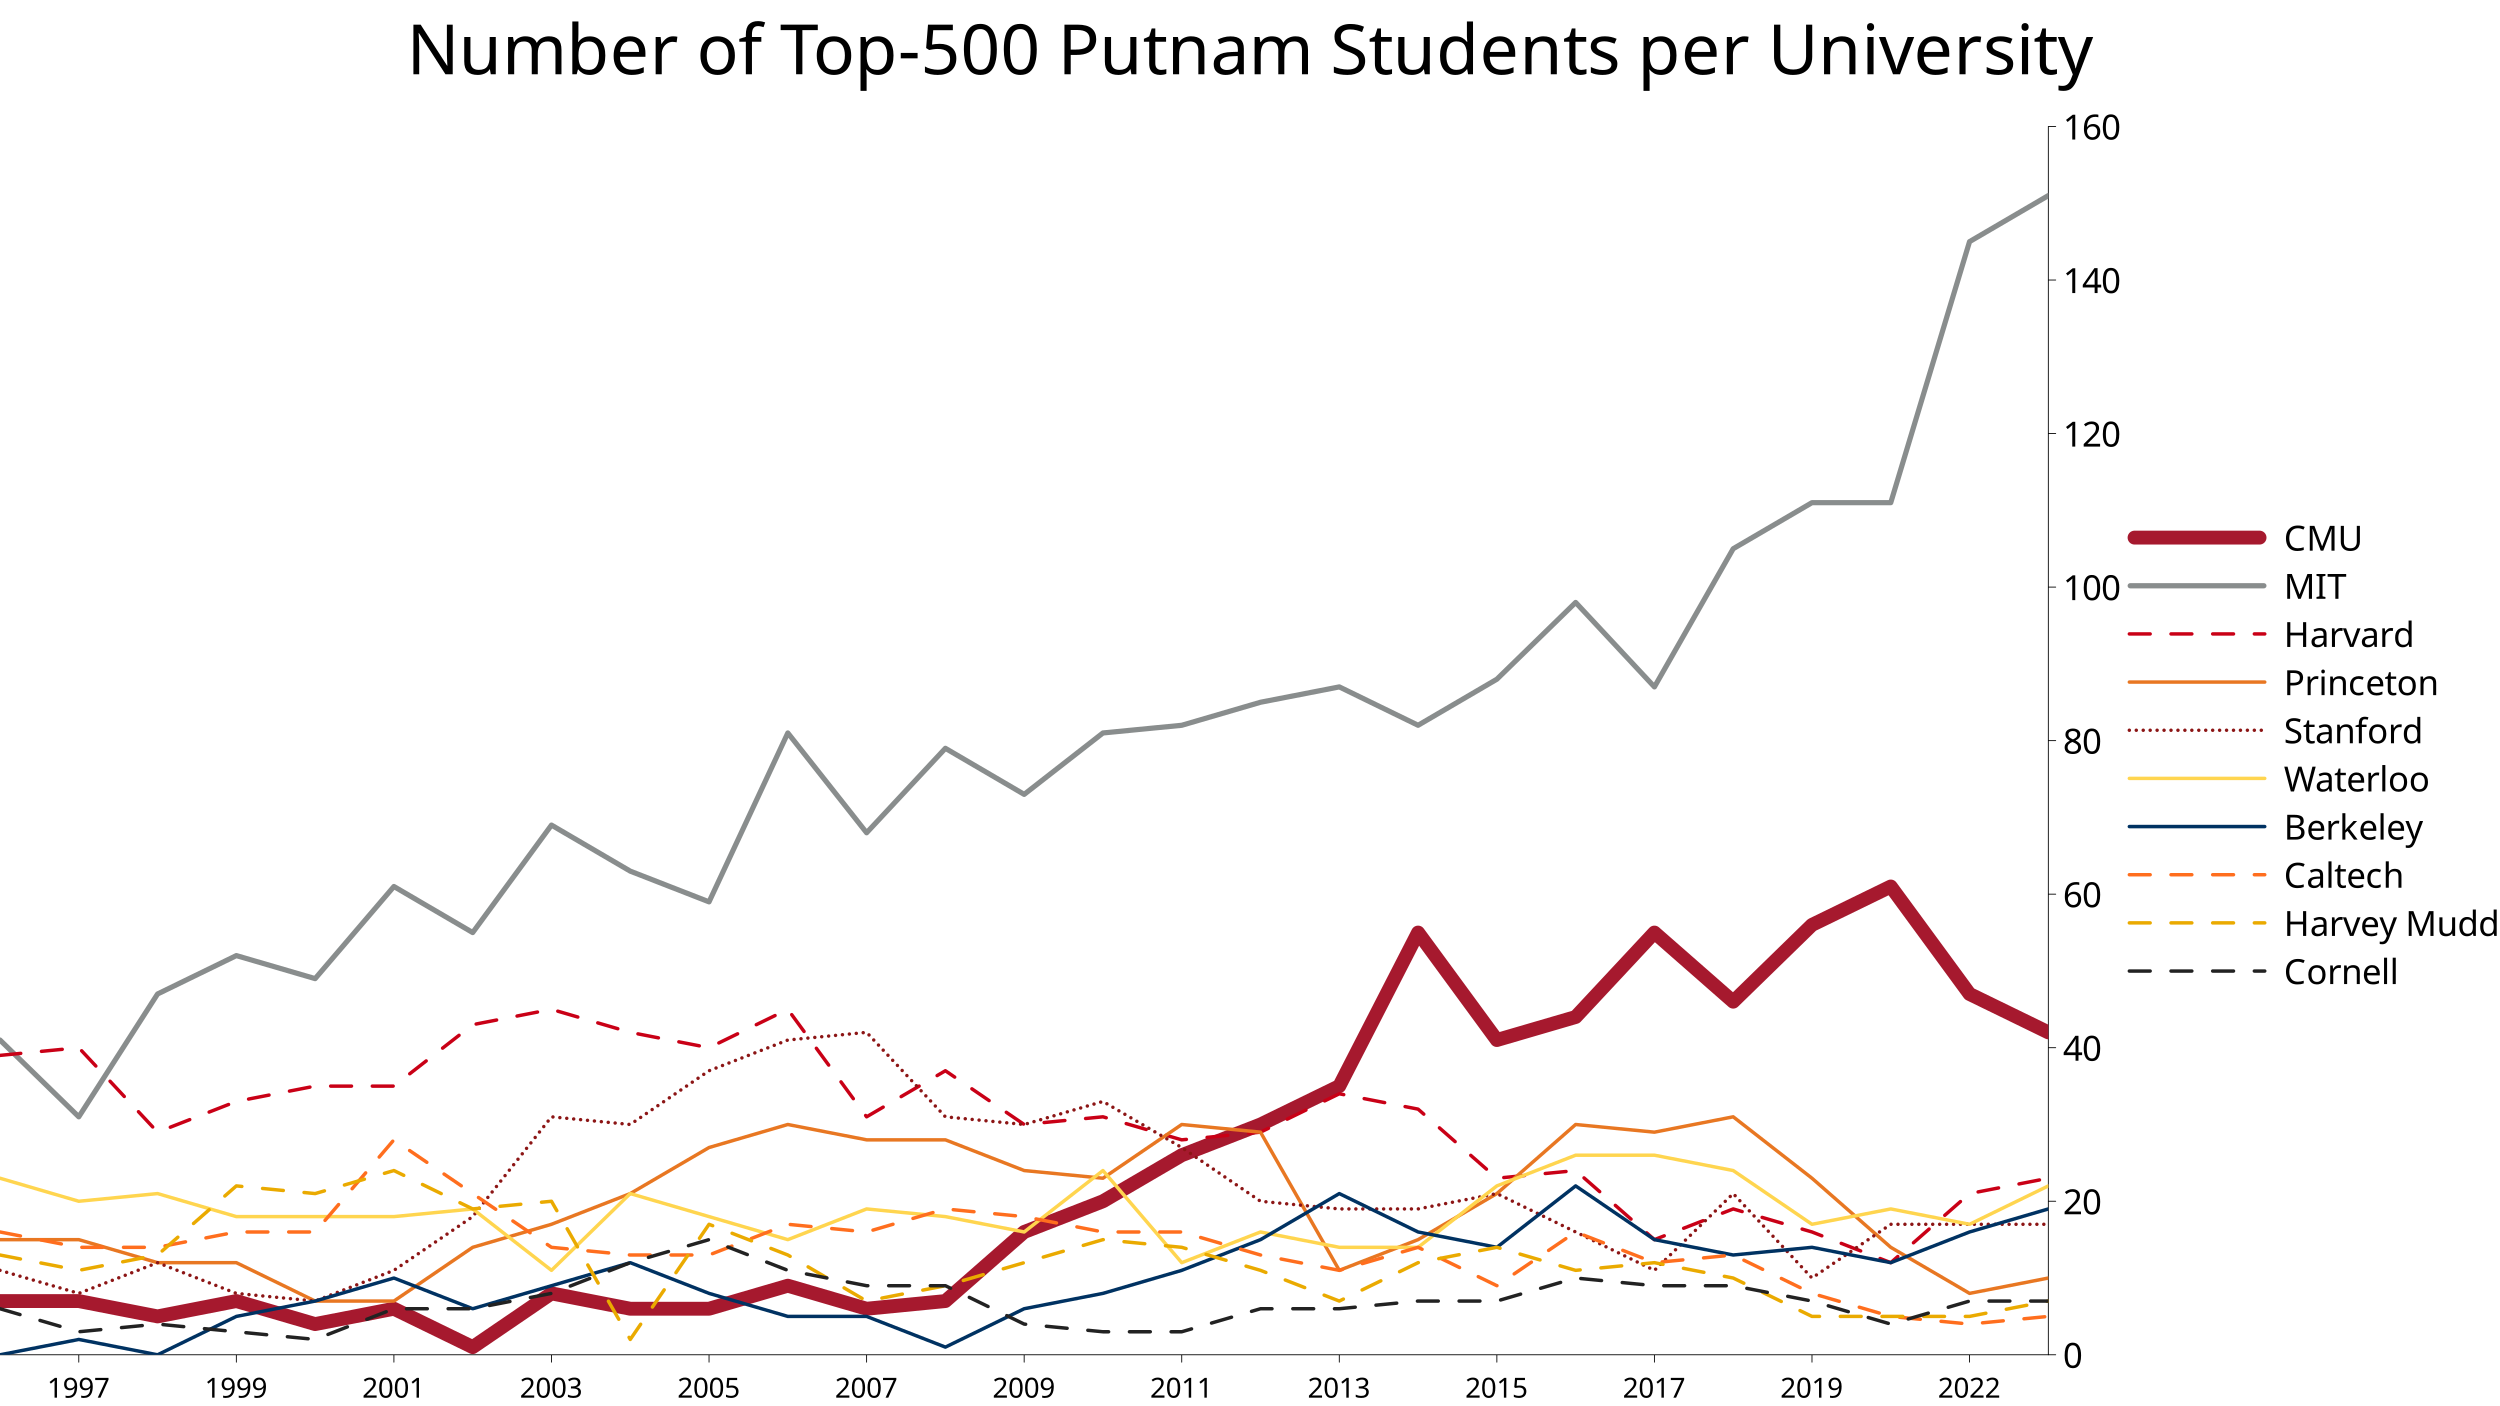 <?xml version="1.0" encoding="UTF-8" standalone="no"?>
<svg
   width="1440pt"
   height="810pt"
   viewBox="0 0 1440 810"
   version="1.1"
   id="svg805"
   sodipodi:docname="putnam-cmu-historical.svg"
   inkscape:export-filename="putnam-cmu-historical.png"
   inkscape:export-xdpi="192.22108"
   inkscape:export-ydpi="192.22108"
   inkscape:version="1.2.2 (b0a8486541, 2022-12-01)"
   xmlns:inkscape="http://www.inkscape.org/namespaces/inkscape"
   xmlns:sodipodi="http://sodipodi.sourceforge.net/DTD/sodipodi-0.dtd"
   xmlns:xlink="http://www.w3.org/1999/xlink"
   xmlns="http://www.w3.org/2000/svg"
   xmlns:svg="http://www.w3.org/2000/svg">
  <sodipodi:namedview
     id="namedview807"
     pagecolor="#ffffff"
     bordercolor="#666666"
     borderopacity="1.0"
     inkscape:showpageshadow="2"
     inkscape:pageopacity="0.0"
     inkscape:pagecheckerboard="0"
     inkscape:deskcolor="#d1d1d1"
     inkscape:document-units="pt"
     showgrid="false"
     inkscape:zoom="0.48541667"
     inkscape:cx="488.24034"
     inkscape:cy="539.74249"
     inkscape:window-width="1080"
     inkscape:window-height="1899"
     inkscape:window-x="2160"
     inkscape:window-y="0"
     inkscape:window-maximized="1"
     inkscape:current-layer="svg805" />
  <defs
     id="defs268">
    <g
       id="g206">
      <symbol
         overflow="visible"
         id="glyph0-0">
        <path
           style="stroke:none;"
           d="M 1.5 0 L 1.5 -11.422 L 8.078 -11.422 L 8.078 0 Z M 2.312 -0.812 L 7.266 -0.812 L 7.266 -10.609 L 2.312 -10.609 Z M 2.312 -0.812 "
           id="path2" />
      </symbol>
      <symbol
         overflow="visible"
         id="glyph0-1">
        <path
           style="stroke:none;"
           d="M 5.688 0 L 4.297 0 L 4.297 -7.984 C 4.297 -8.441 4.301 -8.805 4.312 -9.078 C 4.332 -9.359 4.352 -9.648 4.375 -9.953 C 4.195 -9.785 4.039 -9.641 3.906 -9.516 C 3.77 -9.398 3.594 -9.254 3.375 -9.078 L 2.156 -8.078 L 1.422 -9.031 L 4.516 -11.422 L 5.688 -11.422 Z M 5.688 0 "
           id="path5" />
      </symbol>
      <symbol
         overflow="visible"
         id="glyph0-2">
        <path
           style="stroke:none;"
           d="M 8.312 -6.547 C 8.312 -5.723 8.238 -4.91 8.094 -4.109 C 7.957 -3.316 7.695 -2.598 7.312 -1.953 C 6.938 -1.305 6.406 -0.789 5.719 -0.406 C 5.031 -0.031 4.148 0.156 3.078 0.156 C 2.859 0.156 2.609 0.141 2.328 0.109 C 2.047 0.086 1.812 0.051 1.625 0 L 1.625 -1.203 C 2.039 -1.055 2.516 -0.984 3.047 -0.984 C 3.785 -0.984 4.395 -1.109 4.875 -1.359 C 5.363 -1.609 5.754 -1.941 6.047 -2.359 C 6.336 -2.773 6.547 -3.266 6.672 -3.828 C 6.797 -4.391 6.867 -4.977 6.891 -5.594 L 6.797 -5.594 C 6.566 -5.238 6.227 -4.926 5.781 -4.656 C 5.344 -4.395 4.773 -4.266 4.078 -4.266 C 3.098 -4.266 2.305 -4.566 1.703 -5.172 C 1.098 -5.773 0.797 -6.629 0.797 -7.734 C 0.797 -8.523 0.945 -9.207 1.25 -9.781 C 1.562 -10.363 1.988 -10.805 2.531 -11.109 C 3.07 -11.422 3.711 -11.578 4.453 -11.578 C 5.172 -11.578 5.82 -11.395 6.406 -11.031 C 7 -10.664 7.461 -10.109 7.797 -9.359 C 8.141 -8.617 8.312 -7.68 8.312 -6.547 Z M 4.453 -10.406 C 3.785 -10.406 3.238 -10.188 2.812 -9.75 C 2.395 -9.312 2.188 -8.645 2.188 -7.75 C 2.188 -7.008 2.363 -6.426 2.719 -6 C 3.082 -5.582 3.641 -5.375 4.391 -5.375 C 4.898 -5.375 5.336 -5.477 5.703 -5.688 C 6.078 -5.895 6.367 -6.156 6.578 -6.469 C 6.785 -6.789 6.891 -7.125 6.891 -7.469 C 6.891 -7.926 6.801 -8.379 6.625 -8.828 C 6.445 -9.273 6.176 -9.648 5.812 -9.953 C 5.445 -10.254 4.992 -10.406 4.453 -10.406 Z M 4.453 -10.406 "
           id="path8" />
      </symbol>
      <symbol
         overflow="visible"
         id="glyph0-3">
        <path
           style="stroke:none;"
           d="M 2.172 0 L 6.859 -10.141 L 0.703 -10.141 L 0.703 -11.422 L 8.375 -11.422 L 8.375 -10.344 L 3.734 0 Z M 2.172 0 "
           id="path11" />
      </symbol>
      <symbol
         overflow="visible"
         id="glyph0-4">
        <path
           style="stroke:none;"
           d="M 8.312 0 L 0.766 0 L 0.766 -1.172 L 3.766 -4.188 C 4.336 -4.77 4.82 -5.285 5.219 -5.734 C 5.613 -6.18 5.91 -6.617 6.109 -7.047 C 6.316 -7.484 6.422 -7.957 6.422 -8.469 C 6.422 -9.094 6.234 -9.566 5.859 -9.891 C 5.484 -10.223 5 -10.391 4.406 -10.391 C 3.844 -10.391 3.348 -10.289 2.922 -10.094 C 2.504 -9.906 2.078 -9.641 1.641 -9.297 L 0.891 -10.234 C 1.336 -10.609 1.852 -10.926 2.438 -11.188 C 3.02 -11.445 3.676 -11.578 4.406 -11.578 C 5.469 -11.578 6.305 -11.305 6.922 -10.766 C 7.547 -10.234 7.859 -9.492 7.859 -8.547 C 7.859 -7.941 7.734 -7.379 7.484 -6.859 C 7.242 -6.336 6.906 -5.82 6.469 -5.312 C 6.031 -4.812 5.516 -4.273 4.922 -3.703 L 2.547 -1.344 L 2.547 -1.281 L 8.312 -1.281 Z M 8.312 0 "
           id="path14" />
      </symbol>
      <symbol
         overflow="visible"
         id="glyph0-5">
        <path
           style="stroke:none;"
           d="M 8.375 -5.734 C 8.375 -4.504 8.242 -3.445 7.984 -2.562 C 7.723 -1.688 7.316 -1.016 6.766 -0.547 C 6.211 -0.078 5.477 0.156 4.562 0.156 C 3.27 0.156 2.316 -0.359 1.703 -1.391 C 1.086 -2.43 0.781 -3.879 0.781 -5.734 C 0.781 -6.961 0.906 -8.016 1.156 -8.891 C 1.406 -9.766 1.805 -10.43 2.359 -10.891 C 2.922 -11.359 3.656 -11.594 4.562 -11.594 C 5.844 -11.594 6.797 -11.078 7.422 -10.047 C 8.055 -9.023 8.375 -7.586 8.375 -5.734 Z M 2.188 -5.734 C 2.188 -4.16 2.363 -2.984 2.719 -2.203 C 3.082 -1.43 3.695 -1.047 4.562 -1.047 C 5.414 -1.047 6.023 -1.43 6.391 -2.203 C 6.754 -2.973 6.938 -4.148 6.938 -5.734 C 6.938 -7.285 6.754 -8.453 6.391 -9.234 C 6.023 -10.016 5.414 -10.406 4.562 -10.406 C 3.695 -10.406 3.082 -10.016 2.719 -9.234 C 2.363 -8.453 2.188 -7.285 2.188 -5.734 Z M 2.188 -5.734 "
           id="path17" />
      </symbol>
      <symbol
         overflow="visible"
         id="glyph0-6">
        <path
           style="stroke:none;"
           d="M 7.891 -8.75 C 7.891 -7.977 7.676 -7.363 7.25 -6.906 C 6.82 -6.457 6.242 -6.16 5.516 -6.016 L 5.516 -5.953 C 6.43 -5.848 7.113 -5.562 7.562 -5.094 C 8.008 -4.625 8.234 -4.008 8.234 -3.25 C 8.234 -2.582 8.078 -1.988 7.766 -1.469 C 7.461 -0.957 6.988 -0.555 6.344 -0.266 C 5.695 0.016 4.867 0.156 3.859 0.156 C 3.254 0.156 2.695 0.109 2.188 0.016 C 1.676 -0.066 1.188 -0.227 0.719 -0.469 L 0.719 -1.781 C 1.195 -1.539 1.711 -1.352 2.266 -1.219 C 2.828 -1.094 3.363 -1.031 3.875 -1.031 C 4.895 -1.031 5.629 -1.227 6.078 -1.625 C 6.535 -2.02 6.766 -2.57 6.766 -3.281 C 6.766 -4 6.484 -4.516 5.922 -4.828 C 5.367 -5.141 4.582 -5.297 3.562 -5.297 L 2.469 -5.297 L 2.469 -6.5 L 3.578 -6.5 C 4.516 -6.5 5.227 -6.695 5.719 -7.094 C 6.207 -7.488 6.453 -8.008 6.453 -8.656 C 6.453 -9.207 6.266 -9.633 5.891 -9.938 C 5.516 -10.25 5.008 -10.406 4.375 -10.406 C 3.75 -10.406 3.219 -10.312 2.781 -10.125 C 2.344 -9.945 1.91 -9.719 1.484 -9.438 L 0.781 -10.406 C 1.188 -10.719 1.691 -10.988 2.297 -11.219 C 2.898 -11.457 3.586 -11.578 4.359 -11.578 C 5.547 -11.578 6.43 -11.312 7.016 -10.781 C 7.598 -10.25 7.891 -9.57 7.891 -8.75 Z M 7.891 -8.75 "
           id="path20" />
      </symbol>
      <symbol
         overflow="visible"
         id="glyph0-7">
        <path
           style="stroke:none;"
           d="M 4.406 -7.016 C 5.57 -7.016 6.5 -6.719 7.188 -6.125 C 7.883 -5.539 8.234 -4.711 8.234 -3.641 C 8.234 -2.461 7.859 -1.535 7.109 -0.859 C 6.359 -0.18 5.312 0.156 3.969 0.156 C 3.383 0.156 2.832 0.102 2.312 0 C 1.789 -0.102 1.359 -0.258 1.016 -0.469 L 1.016 -1.797 C 1.391 -1.555 1.852 -1.367 2.406 -1.234 C 2.957 -1.109 3.484 -1.047 3.984 -1.047 C 4.828 -1.047 5.504 -1.242 6.016 -1.641 C 6.535 -2.035 6.797 -2.656 6.797 -3.5 C 6.797 -4.25 6.566 -4.82 6.109 -5.219 C 5.648 -5.625 4.926 -5.828 3.938 -5.828 C 3.633 -5.828 3.289 -5.797 2.906 -5.734 C 2.531 -5.68 2.223 -5.629 1.984 -5.578 L 1.281 -6.031 L 1.719 -11.422 L 7.438 -11.422 L 7.438 -10.141 L 2.906 -10.141 L 2.641 -6.828 C 2.816 -6.859 3.062 -6.895 3.375 -6.938 C 3.688 -6.988 4.031 -7.016 4.406 -7.016 Z M 4.406 -7.016 "
           id="path23" />
      </symbol>
      <symbol
         overflow="visible"
         id="glyph1-0">
        <path
           style="stroke:none;"
           d="M 1.875 0 L 1.875 -14.281 L 10.094 -14.281 L 10.094 0 Z M 2.906 -1.016 L 9.078 -1.016 L 9.078 -13.266 L 2.906 -13.266 Z M 2.906 -1.016 "
           id="path26" />
      </symbol>
      <symbol
         overflow="visible"
         id="glyph1-1">
        <path
           style="stroke:none;"
           d="M 10.453 -7.156 C 10.453 -5.625 10.289 -4.305 9.969 -3.203 C 9.656 -2.109 9.148 -1.266 8.453 -0.672 C 7.766 -0.086 6.848 0.203 5.703 0.203 C 4.086 0.203 2.895 -0.445 2.125 -1.75 C 1.363 -3.051 0.984 -4.852 0.984 -7.156 C 0.984 -8.707 1.141 -10.031 1.453 -11.125 C 1.766 -12.219 2.266 -13.051 2.953 -13.625 C 3.648 -14.207 4.566 -14.5 5.703 -14.5 C 7.297 -14.5 8.484 -13.852 9.266 -12.562 C 10.055 -11.281 10.453 -9.477 10.453 -7.156 Z M 2.734 -7.156 C 2.734 -5.195 2.957 -3.727 3.406 -2.75 C 3.852 -1.781 4.617 -1.297 5.703 -1.297 C 6.766 -1.297 7.523 -1.781 7.984 -2.75 C 8.453 -3.719 8.688 -5.188 8.688 -7.156 C 8.688 -9.102 8.453 -10.562 7.984 -11.531 C 7.523 -12.508 6.766 -13 5.703 -13 C 4.617 -13 3.852 -12.508 3.406 -11.531 C 2.957 -10.562 2.734 -9.102 2.734 -7.156 Z M 2.734 -7.156 "
           id="path29" />
      </symbol>
      <symbol
         overflow="visible"
         id="glyph1-2">
        <path
           style="stroke:none;"
           d="M 10.406 0 L 0.953 0 L 0.953 -1.453 L 4.703 -5.234 C 5.422 -5.953 6.023 -6.594 6.516 -7.156 C 7.016 -7.719 7.391 -8.27 7.641 -8.812 C 7.891 -9.352 8.016 -9.941 8.016 -10.578 C 8.016 -11.367 7.781 -11.969 7.312 -12.375 C 6.852 -12.781 6.25 -12.984 5.5 -12.984 C 4.801 -12.984 4.188 -12.863 3.656 -12.625 C 3.133 -12.383 2.602 -12.051 2.062 -11.625 L 1.125 -12.797 C 1.676 -13.266 2.316 -13.66 3.047 -13.984 C 3.773 -14.316 4.594 -14.484 5.5 -14.484 C 6.832 -14.484 7.883 -14.145 8.656 -13.469 C 9.426 -12.789 9.812 -11.863 9.812 -10.688 C 9.812 -9.938 9.66 -9.234 9.359 -8.578 C 9.055 -7.922 8.629 -7.273 8.078 -6.641 C 7.535 -6.016 6.895 -5.344 6.156 -4.625 L 3.188 -1.688 L 3.188 -1.594 L 10.406 -1.594 Z M 10.406 0 "
           id="path32" />
      </symbol>
      <symbol
         overflow="visible"
         id="glyph1-3">
        <path
           style="stroke:none;"
           d="M 11.047 -3.234 L 8.953 -3.234 L 8.953 0 L 7.266 0 L 7.266 -3.234 L 0.422 -3.234 L 0.422 -4.734 L 7.141 -14.359 L 8.953 -14.359 L 8.953 -4.812 L 11.047 -4.812 Z M 7.266 -9.312 C 7.266 -10.008 7.273 -10.598 7.297 -11.078 C 7.328 -11.566 7.348 -12.035 7.359 -12.484 L 7.281 -12.484 C 7.176 -12.223 7.039 -11.945 6.875 -11.656 C 6.719 -11.363 6.566 -11.117 6.422 -10.922 L 2.141 -4.812 L 7.266 -4.812 Z M 7.266 -9.312 "
           id="path35" />
      </symbol>
      <symbol
         overflow="visible"
         id="glyph1-4">
        <path
           style="stroke:none;"
           d="M 1.094 -6.094 C 1.094 -7.125 1.18 -8.133 1.359 -9.125 C 1.547 -10.125 1.875 -11.023 2.344 -11.828 C 2.82 -12.641 3.488 -13.285 4.344 -13.766 C 5.195 -14.242 6.297 -14.484 7.641 -14.484 C 7.922 -14.484 8.227 -14.469 8.562 -14.438 C 8.906 -14.414 9.188 -14.367 9.406 -14.297 L 9.406 -12.797 C 9.164 -12.879 8.895 -12.941 8.594 -12.984 C 8.289 -13.023 7.988 -13.047 7.688 -13.047 C 6.758 -13.047 5.988 -12.891 5.375 -12.578 C 4.758 -12.273 4.273 -11.852 3.922 -11.312 C 3.578 -10.781 3.32 -10.164 3.156 -9.469 C 3 -8.781 2.898 -8.047 2.859 -7.266 L 2.984 -7.266 C 3.285 -7.723 3.707 -8.113 4.25 -8.438 C 4.801 -8.77 5.504 -8.938 6.359 -8.938 C 7.598 -8.938 8.598 -8.562 9.359 -7.812 C 10.117 -7.062 10.5 -5.988 10.5 -4.594 C 10.5 -3.102 10.086 -1.93 9.266 -1.078 C 8.453 -0.223 7.348 0.203 5.953 0.203 C 5.047 0.203 4.227 -0.02 3.5 -0.469 C 2.77 -0.926 2.188 -1.617 1.75 -2.547 C 1.312 -3.484 1.094 -4.664 1.094 -6.094 Z M 5.938 -1.281 C 6.781 -1.281 7.461 -1.551 7.984 -2.094 C 8.504 -2.633 8.766 -3.469 8.766 -4.594 C 8.766 -5.5 8.531 -6.219 8.062 -6.75 C 7.602 -7.289 6.914 -7.562 6 -7.562 C 5.375 -7.562 4.828 -7.43 4.359 -7.172 C 3.891 -6.91 3.523 -6.578 3.266 -6.172 C 3.004 -5.773 2.875 -5.363 2.875 -4.938 C 2.875 -4.363 2.988 -3.789 3.219 -3.219 C 3.445 -2.656 3.785 -2.191 4.234 -1.828 C 4.691 -1.461 5.258 -1.281 5.938 -1.281 Z M 5.938 -1.281 "
           id="path38" />
      </symbol>
      <symbol
         overflow="visible"
         id="glyph1-5">
        <path
           style="stroke:none;"
           d="M 5.703 -14.484 C 6.953 -14.484 7.977 -14.188 8.781 -13.594 C 9.582 -13.008 9.984 -12.164 9.984 -11.062 C 9.984 -10.488 9.859 -9.988 9.609 -9.562 C 9.359 -9.133 9.023 -8.754 8.609 -8.422 C 8.203 -8.098 7.754 -7.812 7.266 -7.562 C 7.848 -7.281 8.379 -6.961 8.859 -6.609 C 9.336 -6.254 9.719 -5.844 10 -5.375 C 10.289 -4.914 10.438 -4.359 10.438 -3.703 C 10.438 -2.504 10.016 -1.551 9.172 -0.844 C 8.328 -0.145 7.191 0.203 5.766 0.203 C 4.223 0.203 3.039 -0.129 2.219 -0.797 C 1.395 -1.473 0.984 -2.422 0.984 -3.641 C 0.984 -4.297 1.117 -4.863 1.391 -5.344 C 1.66 -5.82 2.02 -6.234 2.469 -6.578 C 2.926 -6.922 3.414 -7.211 3.938 -7.453 C 3.25 -7.859 2.66 -8.344 2.172 -8.906 C 1.68 -9.477 1.438 -10.203 1.438 -11.078 C 1.438 -11.816 1.625 -12.438 2 -12.938 C 2.375 -13.438 2.879 -13.816 3.516 -14.078 C 4.16 -14.348 4.891 -14.484 5.703 -14.484 Z M 5.688 -13.062 C 4.945 -13.062 4.336 -12.883 3.859 -12.531 C 3.391 -12.176 3.156 -11.664 3.156 -11 C 3.156 -10.508 3.27 -10.098 3.5 -9.766 C 3.738 -9.43 4.055 -9.145 4.453 -8.906 C 4.859 -8.676 5.301 -8.453 5.781 -8.234 C 6.469 -8.535 7.047 -8.891 7.516 -9.297 C 7.992 -9.711 8.234 -10.281 8.234 -11 C 8.234 -11.664 8 -12.176 7.531 -12.531 C 7.07 -12.883 6.457 -13.062 5.688 -13.062 Z M 2.703 -3.625 C 2.703 -2.926 2.945 -2.348 3.438 -1.891 C 3.938 -1.43 4.695 -1.203 5.719 -1.203 C 6.695 -1.203 7.441 -1.43 7.953 -1.891 C 8.461 -2.348 8.719 -2.945 8.719 -3.688 C 8.719 -4.375 8.441 -4.945 7.891 -5.406 C 7.348 -5.863 6.625 -6.27 5.719 -6.625 L 5.406 -6.734 C 4.52 -6.367 3.848 -5.941 3.391 -5.453 C 2.93 -4.961 2.703 -4.352 2.703 -3.625 Z M 2.703 -3.625 "
           id="path41" />
      </symbol>
      <symbol
         overflow="visible"
         id="glyph1-6">
        <path
           style="stroke:none;"
           d="M 7.094 0 L 5.375 0 L 5.375 -9.984 C 5.375 -10.555 5.379 -11.016 5.391 -11.359 C 5.41 -11.703 5.43 -12.062 5.453 -12.438 C 5.242 -12.227 5.051 -12.051 4.875 -11.906 C 4.707 -11.758 4.488 -11.57 4.219 -11.344 L 2.703 -10.094 L 1.781 -11.281 L 5.641 -14.281 L 7.094 -14.281 Z M 7.094 0 "
           id="path44" />
      </symbol>
      <symbol
         overflow="visible"
         id="glyph1-7">
        <path
           style="stroke:none;"
           d="M 8.062 -12.906 C 6.531 -12.906 5.32 -12.391 4.438 -11.359 C 3.562 -10.328 3.125 -8.922 3.125 -7.141 C 3.125 -5.367 3.531 -3.961 4.344 -2.922 C 5.164 -1.891 6.398 -1.375 8.047 -1.375 C 8.672 -1.375 9.258 -1.426 9.812 -1.531 C 10.375 -1.645 10.922 -1.781 11.453 -1.938 L 11.453 -0.375 C 10.922 -0.176 10.367 -0.031 9.797 0.062 C 9.234 0.156 8.562 0.203 7.781 0.203 C 6.32 0.203 5.109 -0.094 4.141 -0.688 C 3.172 -1.289 2.441 -2.145 1.953 -3.25 C 1.461 -4.363 1.219 -5.664 1.219 -7.156 C 1.219 -8.594 1.477 -9.863 2 -10.969 C 2.531 -12.07 3.305 -12.93 4.328 -13.547 C 5.359 -14.172 6.609 -14.484 8.078 -14.484 C 9.586 -14.484 10.898 -14.203 12.016 -13.641 L 11.297 -12.125 C 10.859 -12.32 10.367 -12.5 9.828 -12.656 C 9.285 -12.82 8.695 -12.906 8.062 -12.906 Z M 8.062 -12.906 "
           id="path47" />
      </symbol>
      <symbol
         overflow="visible"
         id="glyph1-8">
        <path
           style="stroke:none;"
           d="M 8.234 0 L 3.547 -12.516 L 3.453 -12.516 C 3.492 -12.109 3.523 -11.551 3.547 -10.844 C 3.578 -10.145 3.594 -9.414 3.594 -8.656 L 3.594 0 L 1.938 0 L 1.938 -14.281 L 4.594 -14.281 L 9 -2.578 L 9.078 -2.578 L 13.562 -14.281 L 16.203 -14.281 L 16.203 0 L 14.422 0 L 14.422 -8.781 C 14.422 -9.469 14.438 -10.148 14.469 -10.828 C 14.5 -11.516 14.531 -12.07 14.562 -12.5 L 14.484 -12.5 L 9.719 0 Z M 8.234 0 "
           id="path50" />
      </symbol>
      <symbol
         overflow="visible"
         id="glyph1-9">
        <path
           style="stroke:none;"
           d="M 12.797 -5.047 C 12.797 -4.055 12.594 -3.164 12.188 -2.375 C 11.789 -1.582 11.18 -0.953 10.359 -0.484 C 9.547 -0.023 8.504 0.203 7.234 0.203 C 5.461 0.203 4.113 -0.281 3.188 -1.25 C 2.258 -2.219 1.797 -3.492 1.797 -5.078 L 1.797 -14.281 L 3.594 -14.281 L 3.594 -5.016 C 3.594 -3.859 3.898 -2.957 4.516 -2.312 C 5.141 -1.676 6.082 -1.359 7.344 -1.359 C 8.633 -1.359 9.566 -1.703 10.141 -2.391 C 10.723 -3.078 11.016 -3.961 11.016 -5.047 L 11.016 -14.281 L 12.797 -14.281 Z M 12.797 -5.047 "
           id="path53" />
      </symbol>
      <symbol
         overflow="visible"
         id="glyph1-10">
        <path
           style="stroke:none;"
           d="M 5.953 0 L 0.797 0 L 0.797 -1.047 L 2.484 -1.422 L 2.484 -12.844 L 0.797 -13.234 L 0.797 -14.281 L 5.953 -14.281 L 5.953 -13.234 L 4.281 -12.844 L 4.281 -1.422 L 5.953 -1.047 Z M 5.953 0 "
           id="path56" />
      </symbol>
      <symbol
         overflow="visible"
         id="glyph1-11">
        <path
           style="stroke:none;"
           d="M 6.453 0 L 4.656 0 L 4.656 -12.703 L 0.203 -12.703 L 0.203 -14.281 L 10.906 -14.281 L 10.906 -12.703 L 6.453 -12.703 Z M 6.453 0 "
           id="path59" />
      </symbol>
      <symbol
         overflow="visible"
         id="glyph1-12">
        <path
           style="stroke:none;"
           d="M 12.859 0 L 11.062 0 L 11.062 -6.656 L 3.734 -6.656 L 3.734 0 L 1.938 0 L 1.938 -14.281 L 3.734 -14.281 L 3.734 -8.234 L 11.062 -8.234 L 11.062 -14.281 L 12.859 -14.281 Z M 12.859 0 "
           id="path62" />
      </symbol>
      <symbol
         overflow="visible"
         id="glyph1-13">
        <path
           style="stroke:none;"
           d="M 5.766 -10.906 C 7.066 -10.906 8.031 -10.617 8.656 -10.047 C 9.281 -9.473 9.594 -8.555 9.594 -7.297 L 9.594 0 L 8.312 0 L 7.984 -1.516 L 7.906 -1.516 C 7.438 -0.93 6.941 -0.5 6.422 -0.219 C 5.91 0.062 5.203 0.203 4.297 0.203 C 3.328 0.203 2.52 -0.051 1.875 -0.562 C 1.238 -1.082 0.922 -1.891 0.922 -2.984 C 0.922 -4.047 1.336 -4.863 2.172 -5.438 C 3.016 -6.02 4.312 -6.344 6.062 -6.406 L 7.875 -6.453 L 7.875 -7.094 C 7.875 -7.988 7.68 -8.609 7.297 -8.953 C 6.91 -9.305 6.363 -9.484 5.656 -9.484 C 5.094 -9.484 4.555 -9.398 4.047 -9.234 C 3.547 -9.066 3.078 -8.875 2.641 -8.656 L 2.094 -9.984 C 2.562 -10.234 3.113 -10.445 3.75 -10.625 C 4.395 -10.812 5.066 -10.906 5.766 -10.906 Z M 6.281 -5.188 C 4.945 -5.125 4.02 -4.906 3.5 -4.531 C 2.988 -4.164 2.734 -3.641 2.734 -2.953 C 2.734 -2.359 2.914 -1.922 3.281 -1.641 C 3.656 -1.359 4.129 -1.219 4.703 -1.219 C 5.609 -1.219 6.359 -1.469 6.953 -1.969 C 7.555 -2.469 7.859 -3.238 7.859 -4.281 L 7.859 -5.234 Z M 6.281 -5.188 "
           id="path65" />
      </symbol>
      <symbol
         overflow="visible"
         id="glyph1-14">
        <path
           style="stroke:none;"
           d="M 6.703 -10.922 C 6.898 -10.922 7.113 -10.91 7.344 -10.891 C 7.582 -10.867 7.785 -10.836 7.953 -10.797 L 7.734 -9.188 C 7.566 -9.219 7.379 -9.242 7.172 -9.266 C 6.961 -9.297 6.766 -9.312 6.578 -9.312 C 6.035 -9.312 5.52 -9.16 5.031 -8.859 C 4.551 -8.566 4.164 -8.148 3.875 -7.609 C 3.594 -7.066 3.453 -6.438 3.453 -5.719 L 3.453 0 L 1.703 0 L 1.703 -10.719 L 3.141 -10.719 L 3.344 -8.766 L 3.422 -8.766 C 3.766 -9.348 4.207 -9.852 4.75 -10.281 C 5.301 -10.707 5.953 -10.922 6.703 -10.922 Z M 6.703 -10.922 "
           id="path68" />
      </symbol>
      <symbol
         overflow="visible"
         id="glyph1-15">
        <path
           style="stroke:none;"
           d="M 4.062 0 L 0 -10.719 L 1.875 -10.719 L 4.156 -4.406 C 4.258 -4.102 4.375 -3.77 4.5 -3.406 C 4.625 -3.051 4.727 -2.711 4.812 -2.391 C 4.906 -2.066 4.973 -1.789 5.016 -1.562 L 5.094 -1.562 C 5.156 -1.789 5.234 -2.07 5.328 -2.406 C 5.43 -2.738 5.547 -3.082 5.672 -3.438 C 5.797 -3.801 5.906 -4.125 6 -4.406 L 8.281 -10.719 L 10.156 -10.719 L 6.078 0 Z M 4.062 0 "
           id="path71" />
      </symbol>
      <symbol
         overflow="visible"
         id="glyph1-16">
        <path
           style="stroke:none;"
           d="M 5.5 0.203 C 4.164 0.203 3.098 -0.258 2.297 -1.188 C 1.492 -2.113 1.094 -3.5 1.094 -5.344 C 1.094 -7.176 1.492 -8.562 2.297 -9.5 C 3.109 -10.445 4.18 -10.922 5.516 -10.922 C 6.348 -10.922 7.023 -10.766 7.547 -10.453 C 8.078 -10.148 8.508 -9.781 8.844 -9.344 L 8.953 -9.344 C 8.941 -9.508 8.922 -9.766 8.891 -10.109 C 8.859 -10.453 8.844 -10.723 8.844 -10.922 L 8.844 -15.203 L 10.594 -15.203 L 10.594 0 L 9.188 0 L 8.922 -1.438 L 8.844 -1.438 C 8.52 -0.988 8.094 -0.602 7.562 -0.281 C 7.031 0.039 6.344 0.203 5.5 0.203 Z M 5.781 -1.266 C 6.914 -1.266 7.711 -1.57 8.172 -2.188 C 8.629 -2.812 8.859 -3.75 8.859 -5 L 8.859 -5.312 C 8.859 -6.645 8.641 -7.664 8.203 -8.375 C 7.766 -9.094 6.953 -9.453 5.766 -9.453 C 4.816 -9.453 4.102 -9.078 3.625 -8.328 C 3.156 -7.578 2.922 -6.566 2.922 -5.297 C 2.922 -4.016 3.156 -3.02 3.625 -2.312 C 4.102 -1.613 4.82 -1.266 5.781 -1.266 Z M 5.781 -1.266 "
           id="path74" />
      </symbol>
      <symbol
         overflow="visible"
         id="glyph1-17">
        <path
           style="stroke:none;"
           d="M 5.719 -14.281 C 7.582 -14.281 8.941 -13.91 9.797 -13.172 C 10.648 -12.441 11.078 -11.41 11.078 -10.078 C 11.078 -9.297 10.898 -8.562 10.547 -7.875 C 10.191 -7.188 9.598 -6.629 8.766 -6.203 C 7.93 -5.773 6.801 -5.562 5.375 -5.562 L 3.734 -5.562 L 3.734 0 L 1.938 0 L 1.938 -14.281 Z M 5.562 -12.734 L 3.734 -12.734 L 3.734 -7.094 L 5.188 -7.094 C 6.539 -7.094 7.551 -7.312 8.219 -7.75 C 8.883 -8.195 9.219 -8.945 9.219 -10 C 9.219 -10.914 8.922 -11.598 8.328 -12.047 C 7.742 -12.504 6.82 -12.734 5.562 -12.734 Z M 5.562 -12.734 "
           id="path77" />
      </symbol>
      <symbol
         overflow="visible"
         id="glyph1-18">
        <path
           style="stroke:none;"
           d="M 2.594 -14.734 C 2.863 -14.734 3.102 -14.645 3.312 -14.469 C 3.52 -14.289 3.625 -14.008 3.625 -13.625 C 3.625 -13.25 3.52 -12.969 3.312 -12.781 C 3.102 -12.594 2.863 -12.5 2.594 -12.5 C 2.301 -12.5 2.055 -12.594 1.859 -12.781 C 1.66 -12.969 1.562 -13.25 1.562 -13.625 C 1.562 -14.008 1.66 -14.289 1.859 -14.469 C 2.055 -14.645 2.301 -14.734 2.594 -14.734 Z M 3.453 -10.719 L 3.453 0 L 1.703 0 L 1.703 -10.719 Z M 3.453 -10.719 "
           id="path80" />
      </symbol>
      <symbol
         overflow="visible"
         id="glyph1-19">
        <path
           style="stroke:none;"
           d="M 6.859 -10.922 C 8.141 -10.922 9.102 -10.609 9.75 -9.984 C 10.406 -9.367 10.734 -8.367 10.734 -6.984 L 10.734 0 L 9 0 L 9 -6.859 C 9 -8.578 8.195 -9.438 6.594 -9.438 C 5.406 -9.438 4.582 -9.102 4.125 -8.438 C 3.676 -7.77 3.453 -6.812 3.453 -5.562 L 3.453 0 L 1.703 0 L 1.703 -10.719 L 3.125 -10.719 L 3.375 -9.266 L 3.484 -9.266 C 3.828 -9.816 4.305 -10.227 4.922 -10.5 C 5.535 -10.781 6.18 -10.922 6.859 -10.922 Z M 6.859 -10.922 "
           id="path83" />
      </symbol>
      <symbol
         overflow="visible"
         id="glyph1-20">
        <path
           style="stroke:none;"
           d="M 6 0.203 C 5.051 0.203 4.207 0.008 3.469 -0.375 C 2.727 -0.758 2.145 -1.359 1.719 -2.172 C 1.301 -2.992 1.094 -4.035 1.094 -5.297 C 1.094 -6.617 1.312 -7.691 1.75 -8.516 C 2.195 -9.348 2.797 -9.957 3.547 -10.344 C 4.305 -10.727 5.164 -10.922 6.125 -10.922 C 6.664 -10.922 7.188 -10.863 7.688 -10.75 C 8.195 -10.633 8.613 -10.5 8.938 -10.344 L 8.406 -8.875 C 8.082 -9 7.707 -9.113 7.281 -9.219 C 6.852 -9.32 6.453 -9.375 6.078 -9.375 C 3.973 -9.375 2.922 -8.02 2.922 -5.312 C 2.922 -4.02 3.176 -3.031 3.688 -2.344 C 4.195 -1.656 4.961 -1.312 5.984 -1.312 C 6.566 -1.312 7.082 -1.375 7.531 -1.5 C 7.977 -1.625 8.391 -1.77 8.766 -1.938 L 8.766 -0.375 C 8.398 -0.188 8 -0.047 7.562 0.047 C 7.133 0.148 6.613 0.203 6 0.203 Z M 6 0.203 "
           id="path86" />
      </symbol>
      <symbol
         overflow="visible"
         id="glyph1-21">
        <path
           style="stroke:none;"
           d="M 5.844 -10.922 C 6.758 -10.922 7.547 -10.719 8.203 -10.312 C 8.867 -9.914 9.379 -9.352 9.734 -8.625 C 10.086 -7.906 10.266 -7.055 10.266 -6.078 L 10.266 -5.016 L 2.922 -5.016 C 2.941 -3.805 3.25 -2.883 3.844 -2.25 C 4.438 -1.613 5.27 -1.297 6.344 -1.297 C 7.02 -1.297 7.617 -1.359 8.141 -1.484 C 8.672 -1.617 9.219 -1.805 9.781 -2.047 L 9.781 -0.5 C 9.227 -0.258 8.688 -0.082 8.156 0.031 C 7.625 0.145 6.992 0.203 6.266 0.203 C 5.242 0.203 4.344 -0.004 3.562 -0.422 C 2.789 -0.836 2.188 -1.453 1.75 -2.266 C 1.312 -3.086 1.094 -4.094 1.094 -5.281 C 1.094 -6.457 1.289 -7.461 1.688 -8.297 C 2.082 -9.141 2.633 -9.785 3.344 -10.234 C 4.062 -10.691 4.895 -10.922 5.844 -10.922 Z M 5.812 -9.484 C 4.977 -9.484 4.316 -9.211 3.828 -8.672 C 3.336 -8.129 3.047 -7.379 2.953 -6.422 L 8.422 -6.422 C 8.41 -7.328 8.195 -8.062 7.781 -8.625 C 7.363 -9.195 6.707 -9.484 5.812 -9.484 Z M 5.812 -9.484 "
           id="path89" />
      </symbol>
      <symbol
         overflow="visible"
         id="glyph1-22">
        <path
           style="stroke:none;"
           d="M 5.281 -1.234 C 5.551 -1.234 5.82 -1.254 6.094 -1.297 C 6.375 -1.348 6.602 -1.398 6.781 -1.453 L 6.781 -0.125 C 6.594 -0.031 6.32 0.047 5.969 0.109 C 5.625 0.172 5.297 0.203 4.984 0.203 C 4.422 0.203 3.898 0.109 3.422 -0.078 C 2.953 -0.273 2.57 -0.613 2.281 -1.094 C 1.988 -1.57 1.844 -2.25 1.844 -3.125 L 1.844 -9.359 L 0.312 -9.359 L 0.312 -10.203 L 1.859 -10.906 L 2.562 -13.188 L 3.594 -13.188 L 3.594 -10.719 L 6.703 -10.719 L 6.703 -9.359 L 3.594 -9.359 L 3.594 -3.156 C 3.594 -2.508 3.75 -2.023 4.062 -1.703 C 4.383 -1.391 4.789 -1.234 5.281 -1.234 Z M 5.281 -1.234 "
           id="path92" />
      </symbol>
      <symbol
         overflow="visible"
         id="glyph1-23">
        <path
           style="stroke:none;"
           d="M 11.016 -5.375 C 11.016 -3.602 10.562 -2.227 9.656 -1.25 C 8.758 -0.281 7.547 0.203 6.016 0.203 C 5.066 0.203 4.223 -0.008 3.484 -0.438 C 2.742 -0.875 2.16 -1.508 1.734 -2.344 C 1.305 -3.176 1.094 -4.188 1.094 -5.375 C 1.094 -7.156 1.539 -8.523 2.438 -9.484 C 3.332 -10.441 4.547 -10.922 6.078 -10.922 C 7.055 -10.922 7.914 -10.703 8.656 -10.266 C 9.395 -9.836 9.973 -9.211 10.391 -8.391 C 10.805 -7.566 11.016 -6.562 11.016 -5.375 Z M 2.922 -5.375 C 2.922 -4.113 3.172 -3.113 3.672 -2.375 C 4.172 -1.633 4.969 -1.266 6.062 -1.266 C 7.145 -1.266 7.938 -1.633 8.438 -2.375 C 8.945 -3.113 9.203 -4.113 9.203 -5.375 C 9.203 -6.645 8.945 -7.641 8.438 -8.359 C 7.938 -9.078 7.141 -9.438 6.047 -9.438 C 4.953 -9.438 4.156 -9.078 3.656 -8.359 C 3.164 -7.641 2.922 -6.645 2.922 -5.375 Z M 2.922 -5.375 "
           id="path95" />
      </symbol>
      <symbol
         overflow="visible"
         id="glyph1-24">
        <path
           style="stroke:none;"
           d="M 10.047 -3.812 C 10.047 -2.551 9.582 -1.566 8.656 -0.859 C 7.738 -0.148 6.5 0.203 4.938 0.203 C 4.133 0.203 3.395 0.141 2.719 0.016 C 2.039 -0.098 1.473 -0.266 1.016 -0.484 L 1.016 -2.203 C 1.492 -1.984 2.086 -1.785 2.797 -1.609 C 3.516 -1.441 4.254 -1.359 5.016 -1.359 C 6.086 -1.359 6.891 -1.562 7.422 -1.969 C 7.961 -2.383 8.234 -2.945 8.234 -3.656 C 8.234 -4.125 8.133 -4.516 7.938 -4.828 C 7.738 -5.148 7.395 -5.445 6.906 -5.719 C 6.426 -6 5.75 -6.289 4.875 -6.594 C 3.664 -7.039 2.75 -7.582 2.125 -8.219 C 1.508 -8.863 1.203 -9.738 1.203 -10.844 C 1.203 -11.602 1.395 -12.25 1.781 -12.781 C 2.164 -13.32 2.703 -13.738 3.391 -14.031 C 4.078 -14.332 4.867 -14.484 5.766 -14.484 C 6.547 -14.484 7.266 -14.41 7.922 -14.266 C 8.578 -14.117 9.172 -13.926 9.703 -13.688 L 9.141 -12.141 C 8.648 -12.348 8.113 -12.523 7.531 -12.672 C 6.945 -12.828 6.344 -12.906 5.719 -12.906 C 4.82 -12.906 4.145 -12.711 3.688 -12.328 C 3.238 -11.953 3.016 -11.445 3.016 -10.812 C 3.016 -10.332 3.113 -9.93 3.312 -9.609 C 3.52 -9.297 3.848 -9.008 4.297 -8.75 C 4.754 -8.5 5.367 -8.227 6.141 -7.938 C 6.984 -7.633 7.691 -7.305 8.266 -6.953 C 8.848 -6.598 9.289 -6.172 9.594 -5.672 C 9.895 -5.18 10.047 -4.562 10.047 -3.812 Z M 10.047 -3.812 "
           id="path98" />
      </symbol>
      <symbol
         overflow="visible"
         id="glyph1-25">
        <path
           style="stroke:none;"
           d="M 6.641 -9.359 L 3.938 -9.359 L 3.938 0 L 2.188 0 L 2.188 -9.359 L 0.297 -9.359 L 0.297 -10.188 L 2.188 -10.781 L 2.188 -11.406 C 2.188 -12.789 2.488 -13.785 3.094 -14.391 C 3.707 -14.992 4.562 -15.297 5.656 -15.297 C 6.082 -15.297 6.473 -15.258 6.828 -15.188 C 7.18 -15.113 7.484 -15.031 7.734 -14.938 L 7.281 -13.562 C 7.062 -13.625 6.812 -13.688 6.531 -13.75 C 6.258 -13.82 5.977 -13.859 5.688 -13.859 C 5.094 -13.859 4.648 -13.66 4.359 -13.266 C 4.078 -12.879 3.938 -12.266 3.938 -11.422 L 3.938 -10.719 L 6.641 -10.719 Z M 6.641 -9.359 "
           id="path101" />
      </symbol>
      <symbol
         overflow="visible"
         id="glyph1-26">
        <path
           style="stroke:none;"
           d="M 18.344 -14.281 L 14.547 0 L 12.719 0 L 9.938 -9.359 C 9.832 -9.742 9.723 -10.129 9.609 -10.516 C 9.504 -10.898 9.422 -11.242 9.359 -11.547 C 9.297 -11.848 9.25 -12.062 9.219 -12.188 C 9.207 -12.008 9.133 -11.633 9 -11.062 C 8.875 -10.5 8.723 -9.91 8.547 -9.297 L 5.844 0 L 4.016 0 L 0.234 -14.281 L 2.125 -14.281 L 4.344 -5.562 C 4.5 -4.945 4.633 -4.352 4.75 -3.781 C 4.863 -3.207 4.953 -2.664 5.016 -2.156 C 5.086 -2.676 5.188 -3.242 5.312 -3.859 C 5.445 -4.473 5.602 -5.07 5.781 -5.656 L 8.297 -14.281 L 10.156 -14.281 L 12.781 -5.594 C 12.969 -4.988 13.125 -4.379 13.25 -3.766 C 13.383 -3.16 13.488 -2.625 13.562 -2.156 C 13.625 -2.656 13.711 -3.191 13.828 -3.766 C 13.953 -4.348 14.098 -4.953 14.266 -5.578 L 16.453 -14.281 Z M 18.344 -14.281 "
           id="path104" />
      </symbol>
      <symbol
         overflow="visible"
         id="glyph1-27">
        <path
           style="stroke:none;"
           d="M 3.453 0 L 1.703 0 L 1.703 -15.203 L 3.453 -15.203 Z M 3.453 0 "
           id="path107" />
      </symbol>
      <symbol
         overflow="visible"
         id="glyph1-28">
        <path
           style="stroke:none;"
           d="M 6.016 -14.281 C 7.805 -14.281 9.156 -14.016 10.062 -13.484 C 10.977 -12.961 11.438 -12.047 11.438 -10.734 C 11.438 -9.898 11.203 -9.203 10.734 -8.641 C 10.273 -8.086 9.602 -7.734 8.719 -7.578 L 8.719 -7.484 C 9.32 -7.391 9.863 -7.211 10.344 -6.953 C 10.832 -6.703 11.219 -6.344 11.5 -5.875 C 11.781 -5.414 11.922 -4.812 11.922 -4.062 C 11.922 -2.77 11.477 -1.77 10.594 -1.062 C 9.707 -0.352 8.492 0 6.953 0 L 1.938 0 L 1.938 -14.281 Z M 6.375 -8.203 C 7.602 -8.203 8.441 -8.395 8.891 -8.781 C 9.348 -9.176 9.578 -9.766 9.578 -10.547 C 9.578 -11.328 9.301 -11.883 8.75 -12.219 C 8.195 -12.562 7.312 -12.734 6.094 -12.734 L 3.734 -12.734 L 3.734 -8.203 Z M 3.734 -6.703 L 3.734 -1.516 L 6.625 -1.516 C 7.883 -1.516 8.758 -1.758 9.25 -2.25 C 9.75 -2.75 10 -3.398 10 -4.203 C 10 -4.941 9.738 -5.539 9.219 -6 C 8.707 -6.469 7.797 -6.703 6.484 -6.703 Z M 3.734 -6.703 "
           id="path110" />
      </symbol>
      <symbol
         overflow="visible"
         id="glyph1-29">
        <path
           style="stroke:none;"
           d="M 3.438 -7.266 C 3.438 -7.047 3.426 -6.766 3.406 -6.422 C 3.383 -6.078 3.367 -5.773 3.359 -5.516 L 3.438 -5.516 C 3.52 -5.629 3.641 -5.785 3.797 -5.984 C 3.961 -6.18 4.129 -6.383 4.297 -6.594 C 4.461 -6.801 4.602 -6.969 4.719 -7.094 L 8.141 -10.719 L 10.203 -10.719 L 5.859 -6.141 L 10.5 0 L 8.375 0 L 4.656 -5 L 3.438 -3.938 L 3.438 0 L 1.703 0 L 1.703 -15.203 L 3.438 -15.203 Z M 3.438 -7.266 "
           id="path113" />
      </symbol>
      <symbol
         overflow="visible"
         id="glyph1-30">
        <path
           style="stroke:none;"
           d="M 0.016 -10.719 L 1.906 -10.719 L 4.219 -4.625 C 4.414 -4.082 4.594 -3.566 4.75 -3.078 C 4.914 -2.598 5.039 -2.141 5.125 -1.703 L 5.203 -1.703 C 5.273 -2.035 5.398 -2.469 5.578 -3 C 5.754 -3.539 5.938 -4.086 6.125 -4.641 L 8.297 -10.719 L 10.203 -10.719 L 5.578 1.484 C 5.203 2.492 4.719 3.297 4.125 3.891 C 3.531 4.492 2.719 4.797 1.688 4.797 C 1.363 4.797 1.082 4.781 0.844 4.75 C 0.602 4.719 0.395 4.68 0.219 4.641 L 0.219 3.234 C 0.363 3.266 0.539 3.289 0.75 3.312 C 0.957 3.344 1.176 3.359 1.406 3.359 C 2.008 3.359 2.5 3.18 2.875 2.828 C 3.258 2.484 3.562 2.023 3.781 1.453 L 4.344 0.047 Z M 0.016 -10.719 "
           id="path116" />
      </symbol>
      <symbol
         overflow="visible"
         id="glyph1-31">
        <path
           style="stroke:none;"
           d="M 3.453 -10.734 C 3.453 -10.203 3.422 -9.703 3.359 -9.234 L 3.484 -9.234 C 3.828 -9.785 4.297 -10.203 4.891 -10.484 C 5.484 -10.766 6.125 -10.906 6.812 -10.906 C 8.125 -10.906 9.102 -10.594 9.75 -9.969 C 10.406 -9.352 10.734 -8.359 10.734 -6.984 L 10.734 0 L 9 0 L 9 -6.859 C 9 -8.578 8.195 -9.438 6.594 -9.438 C 5.395 -9.438 4.57 -9.098 4.125 -8.422 C 3.676 -7.754 3.453 -6.797 3.453 -5.547 L 3.453 0 L 1.703 0 L 1.703 -15.203 L 3.453 -15.203 Z M 3.453 -10.734 "
           id="path119" />
      </symbol>
      <symbol
         overflow="visible"
         id="glyph1-32">
        <path
           style="stroke:none;"
           d=""
           id="path122" />
      </symbol>
      <symbol
         overflow="visible"
         id="glyph1-33">
        <path
           style="stroke:none;"
           d="M 10.656 -10.719 L 10.656 0 L 9.219 0 L 8.953 -1.422 L 8.875 -1.422 C 8.531 -0.859 8.051 -0.445 7.438 -0.188 C 6.82 0.07 6.172 0.203 5.484 0.203 C 4.191 0.203 3.219 -0.102 2.562 -0.719 C 1.906 -1.344 1.578 -2.336 1.578 -3.703 L 1.578 -10.719 L 3.359 -10.719 L 3.359 -3.812 C 3.359 -2.113 4.148 -1.266 5.734 -1.266 C 6.922 -1.266 7.742 -1.598 8.203 -2.266 C 8.672 -2.93 8.906 -3.891 8.906 -5.141 L 8.906 -10.719 Z M 10.656 -10.719 "
           id="path125" />
      </symbol>
      <symbol
         overflow="visible"
         id="glyph2-0">
        <path
           style="stroke:none;"
           d="M 3.766 0 L 3.766 -28.562 L 20.203 -28.562 L 20.203 0 Z M 5.797 -2.047 L 18.156 -2.047 L 18.156 -26.516 L 5.797 -26.516 Z M 5.797 -2.047 "
           id="path128" />
      </symbol>
      <symbol
         overflow="visible"
         id="glyph2-1">
        <path
           style="stroke:none;"
           d="M 26.516 0 L 22.312 0 L 7.047 -23.719 L 6.875 -23.719 C 6.926 -22.781 6.992 -21.617 7.078 -20.234 C 7.16 -18.848 7.203 -17.422 7.203 -15.953 L 7.203 0 L 3.875 0 L 3.875 -28.562 L 8.047 -28.562 L 23.281 -4.922 L 23.438 -4.922 C 23.414 -5.348 23.383 -5.988 23.344 -6.844 C 23.301 -7.695 23.258 -8.629 23.219 -9.641 C 23.176 -10.648 23.156 -11.582 23.156 -12.438 L 23.156 -28.562 L 26.516 -28.562 Z M 26.516 0 "
           id="path131" />
      </symbol>
      <symbol
         overflow="visible"
         id="glyph2-2">
        <path
           style="stroke:none;"
           d="M 21.312 -21.438 L 21.312 0 L 18.438 0 L 17.922 -2.844 L 17.766 -2.844 C 17.066 -1.719 16.102 -0.895 14.875 -0.375 C 13.656 0.145 12.348 0.406 10.953 0.406 C 8.367 0.406 6.422 -0.211 5.109 -1.453 C 3.805 -2.691 3.156 -4.676 3.156 -7.406 L 3.156 -21.438 L 6.719 -21.438 L 6.719 -7.641 C 6.719 -4.223 8.305 -2.516 11.484 -2.516 C 13.859 -2.516 15.504 -3.18 16.422 -4.516 C 17.336 -5.848 17.797 -7.77 17.797 -10.281 L 17.797 -21.438 Z M 21.312 -21.438 "
           id="path134" />
      </symbol>
      <symbol
         overflow="visible"
         id="glyph2-3">
        <path
           style="stroke:none;"
           d="M 26.922 -21.844 C 29.348 -21.844 31.16 -21.223 32.359 -19.984 C 33.555 -18.742 34.156 -16.734 34.156 -13.953 L 34.156 0 L 30.688 0 L 30.688 -13.797 C 30.688 -17.18 29.227 -18.875 26.312 -18.875 C 24.238 -18.875 22.754 -18.273 21.859 -17.078 C 20.961 -15.879 20.516 -14.133 20.516 -11.844 L 20.516 0 L 17.047 0 L 17.047 -13.797 C 17.047 -17.18 15.578 -18.875 12.641 -18.875 C 10.484 -18.875 8.988 -18.207 8.156 -16.875 C 7.332 -15.539 6.922 -13.625 6.922 -11.125 L 6.922 0 L 3.406 0 L 3.406 -21.438 L 6.234 -21.438 L 6.766 -18.516 L 6.953 -18.516 C 7.617 -19.641 8.52 -20.473 9.656 -21.016 C 10.789 -21.566 12 -21.844 13.281 -21.844 C 16.633 -21.844 18.82 -20.641 19.844 -18.234 L 20.047 -18.234 C 20.766 -19.461 21.742 -20.367 22.984 -20.953 C 24.223 -21.547 25.535 -21.844 26.922 -21.844 Z M 26.922 -21.844 "
           id="path137" />
      </symbol>
      <symbol
         overflow="visible"
         id="glyph2-4">
        <path
           style="stroke:none;"
           d="M 6.922 -23 C 6.922 -22.094 6.898 -21.242 6.859 -20.453 C 6.816 -19.672 6.77 -19.051 6.719 -18.594 L 6.922 -18.594 C 7.535 -19.5 8.375 -20.258 9.438 -20.875 C 10.508 -21.488 11.883 -21.797 13.562 -21.797 C 16.227 -21.797 18.367 -20.867 19.984 -19.016 C 21.598 -17.16 22.406 -14.395 22.406 -10.719 C 22.406 -7.039 21.586 -4.266 19.953 -2.391 C 18.328 -0.523 16.195 0.406 13.562 0.406 C 11.883 0.406 10.508 0.098 9.438 -0.516 C 8.375 -1.129 7.535 -1.863 6.922 -2.719 L 6.641 -2.719 L 5.922 0 L 3.406 0 L 3.406 -30.406 L 6.922 -30.406 Z M 12.953 -18.875 C 10.691 -18.875 9.117 -18.219 8.234 -16.906 C 7.359 -15.602 6.922 -13.582 6.922 -10.844 L 6.922 -10.688 C 6.922 -8.039 7.352 -6.016 8.219 -4.609 C 9.082 -3.211 10.691 -2.516 13.047 -2.516 C 14.961 -2.516 16.395 -3.223 17.344 -4.641 C 18.289 -6.055 18.766 -8.098 18.766 -10.766 C 18.766 -16.172 16.828 -18.875 12.953 -18.875 Z M 12.953 -18.875 "
           id="path140" />
      </symbol>
      <symbol
         overflow="visible"
         id="glyph2-5">
        <path
           style="stroke:none;"
           d="M 11.688 -21.844 C 13.52 -21.844 15.098 -21.441 16.422 -20.641 C 17.742 -19.836 18.754 -18.707 19.453 -17.25 C 20.16 -15.801 20.516 -14.102 20.516 -12.156 L 20.516 -10.047 L 5.844 -10.047 C 5.895 -7.617 6.516 -5.77 7.703 -4.5 C 8.891 -3.227 10.551 -2.594 12.688 -2.594 C 14.039 -2.594 15.242 -2.719 16.297 -2.969 C 17.348 -3.227 18.438 -3.598 19.562 -4.078 L 19.562 -1 C 18.469 -0.52 17.383 -0.164 16.312 0.062 C 15.25 0.289 13.984 0.406 12.516 0.406 C 10.492 0.406 8.703 -0.004 7.141 -0.828 C 5.578 -1.66 4.363 -2.895 3.5 -4.531 C 2.633 -6.176 2.203 -8.188 2.203 -10.562 C 2.203 -12.906 2.594 -14.914 3.375 -16.594 C 4.164 -18.281 5.273 -19.578 6.703 -20.484 C 8.129 -21.391 9.789 -21.844 11.688 -21.844 Z M 11.641 -18.953 C 9.961 -18.953 8.633 -18.41 7.656 -17.328 C 6.688 -16.254 6.109 -14.758 5.922 -12.844 L 16.844 -12.844 C 16.812 -14.656 16.379 -16.125 15.547 -17.25 C 14.723 -18.383 13.422 -18.953 11.641 -18.953 Z M 11.641 -18.953 "
           id="path143" />
      </symbol>
      <symbol
         overflow="visible"
         id="glyph2-6">
        <path
           style="stroke:none;"
           d="M 13.406 -21.844 C 13.801 -21.844 14.234 -21.82 14.703 -21.781 C 15.172 -21.738 15.578 -21.676 15.922 -21.594 L 15.484 -18.359 C 15.129 -18.441 14.742 -18.508 14.328 -18.562 C 13.922 -18.613 13.531 -18.641 13.156 -18.641 C 12.062 -18.641 11.035 -18.336 10.078 -17.734 C 9.117 -17.141 8.352 -16.301 7.781 -15.219 C 7.207 -14.133 6.922 -12.875 6.922 -11.438 L 6.922 0 L 3.406 0 L 3.406 -21.438 L 6.281 -21.438 L 6.688 -17.516 L 6.844 -17.516 C 7.531 -18.691 8.422 -19.707 9.516 -20.562 C 10.609 -21.414 11.906 -21.844 13.406 -21.844 Z M 13.406 -21.844 "
           id="path146" />
      </symbol>
      <symbol
         overflow="visible"
         id="glyph2-7">
        <path
           style="stroke:none;"
           d=""
           id="path149" />
      </symbol>
      <symbol
         overflow="visible"
         id="glyph2-8">
        <path
           style="stroke:none;"
           d="M 22.047 -10.766 C 22.047 -7.211 21.145 -4.461 19.344 -2.516 C 17.539 -0.566 15.109 0.406 12.047 0.406 C 10.148 0.406 8.461 -0.023 6.984 -0.891 C 5.504 -1.766 4.336 -3.035 3.484 -4.703 C 2.629 -6.367 2.203 -8.391 2.203 -10.766 C 2.203 -14.305 3.094 -17.035 4.875 -18.953 C 6.664 -20.879 9.094 -21.844 12.156 -21.844 C 14.102 -21.844 15.816 -21.406 17.297 -20.531 C 18.773 -19.664 19.938 -18.41 20.781 -16.766 C 21.625 -15.129 22.047 -13.129 22.047 -10.766 Z M 5.844 -10.766 C 5.844 -8.223 6.344 -6.211 7.344 -4.734 C 8.344 -3.254 9.938 -2.516 12.125 -2.516 C 14.281 -2.516 15.863 -3.254 16.875 -4.734 C 17.895 -6.211 18.406 -8.223 18.406 -10.766 C 18.406 -13.297 17.895 -15.281 16.875 -16.719 C 15.863 -18.156 14.266 -18.875 12.078 -18.875 C 9.891 -18.875 8.301 -18.156 7.312 -16.719 C 6.332 -15.281 5.844 -13.297 5.844 -10.766 Z M 5.844 -10.766 "
           id="path152" />
      </symbol>
      <symbol
         overflow="visible"
         id="glyph2-9">
        <path
           style="stroke:none;"
           d="M 13.281 -18.719 L 7.875 -18.719 L 7.875 0 L 4.359 0 L 4.359 -18.719 L 0.594 -18.719 L 0.594 -20.359 L 4.359 -21.562 L 4.359 -22.797 C 4.359 -25.566 4.973 -27.555 6.203 -28.766 C 7.43 -29.984 9.133 -30.594 11.312 -30.594 C 12.164 -30.594 12.945 -30.52 13.656 -30.375 C 14.363 -30.227 14.973 -30.062 15.484 -29.875 L 14.562 -27.125 C 14.133 -27.25 13.641 -27.379 13.078 -27.516 C 12.516 -27.648 11.941 -27.719 11.359 -27.719 C 10.18 -27.719 9.305 -27.32 8.734 -26.531 C 8.16 -25.75 7.875 -24.52 7.875 -22.844 L 7.875 -21.438 L 13.281 -21.438 Z M 13.281 -18.719 "
           id="path155" />
      </symbol>
      <symbol
         overflow="visible"
         id="glyph2-10">
        <path
           style="stroke:none;"
           d="M 12.922 0 L 9.312 0 L 9.312 -25.406 L 0.406 -25.406 L 0.406 -28.562 L 21.797 -28.562 L 21.797 -25.406 L 12.922 -25.406 Z M 12.922 0 "
           id="path158" />
      </symbol>
      <symbol
         overflow="visible"
         id="glyph2-11">
        <path
           style="stroke:none;"
           d="M 13.594 -21.844 C 16.238 -21.844 18.367 -20.922 19.984 -19.078 C 21.598 -17.234 22.406 -14.461 22.406 -10.766 C 22.406 -7.109 21.598 -4.332 19.984 -2.438 C 18.367 -0.539 16.227 0.406 13.562 0.406 C 11.906 0.406 10.535 0.094 9.453 -0.531 C 8.379 -1.164 7.535 -1.895 6.922 -2.719 L 6.688 -2.719 C 6.738 -2.27 6.789 -1.695 6.844 -1 C 6.895 -0.301 6.922 0.297 6.922 0.797 L 6.922 9.594 L 3.406 9.594 L 3.406 -21.438 L 6.281 -21.438 L 6.766 -18.516 L 6.922 -18.516 C 7.555 -19.453 8.395 -20.238 9.438 -20.875 C 10.477 -21.52 11.863 -21.844 13.594 -21.844 Z M 12.953 -18.875 C 10.773 -18.875 9.238 -18.258 8.344 -17.031 C 7.445 -15.812 6.973 -13.945 6.922 -11.438 L 6.922 -10.766 C 6.922 -8.117 7.352 -6.082 8.219 -4.656 C 9.082 -3.227 10.691 -2.516 13.047 -2.516 C 14.348 -2.516 15.414 -2.875 16.25 -3.594 C 17.094 -4.32 17.723 -5.305 18.141 -6.547 C 18.555 -7.785 18.766 -9.203 18.766 -10.797 C 18.766 -13.254 18.289 -15.211 17.344 -16.672 C 16.395 -18.141 14.93 -18.875 12.953 -18.875 Z M 12.953 -18.875 "
           id="path161" />
      </symbol>
      <symbol
         overflow="visible"
         id="glyph2-12">
        <path
           style="stroke:none;"
           d="M 1.594 -9.156 L 1.594 -12.281 L 11.281 -12.281 L 11.281 -9.156 Z M 1.594 -9.156 "
           id="path164" />
      </symbol>
      <symbol
         overflow="visible"
         id="glyph2-13">
        <path
           style="stroke:none;"
           d="M 11 -17.516 C 13.938 -17.516 16.27 -16.781 18 -15.312 C 19.727 -13.852 20.594 -11.789 20.594 -9.125 C 20.594 -6.164 19.648 -3.836 17.766 -2.141 C 15.891 -0.441 13.273 0.406 9.922 0.406 C 8.453 0.406 7.07 0.27 5.781 0 C 4.488 -0.27 3.398 -0.656 2.516 -1.156 L 2.516 -4.484 C 3.473 -3.891 4.641 -3.426 6.016 -3.094 C 7.391 -2.758 8.703 -2.594 9.953 -2.594 C 12.066 -2.594 13.77 -3.094 15.062 -4.094 C 16.352 -5.094 17 -6.648 17 -8.766 C 17 -10.629 16.426 -12.062 15.281 -13.062 C 14.133 -14.062 12.32 -14.562 9.844 -14.562 C 9.094 -14.562 8.238 -14.492 7.281 -14.359 C 6.32 -14.223 5.547 -14.086 4.953 -13.953 L 3.203 -15.078 L 4.281 -28.562 L 18.594 -28.562 L 18.594 -25.359 L 7.281 -25.359 L 6.594 -17.078 C 7.051 -17.16 7.664 -17.254 8.438 -17.359 C 9.207 -17.461 10.062 -17.516 11 -17.516 Z M 11 -17.516 "
           id="path167" />
      </symbol>
      <symbol
         overflow="visible"
         id="glyph2-14">
        <path
           style="stroke:none;"
           d="M 20.922 -14.312 C 20.922 -11.25 20.598 -8.617 19.953 -6.422 C 19.316 -4.223 18.305 -2.535 16.922 -1.359 C 15.535 -0.18 13.695 0.406 11.406 0.406 C 8.176 0.406 5.789 -0.895 4.25 -3.5 C 2.719 -6.102 1.953 -9.707 1.953 -14.312 C 1.953 -17.406 2.266 -20.047 2.891 -22.234 C 3.523 -24.422 4.535 -26.094 5.922 -27.25 C 7.305 -28.414 9.133 -29 11.406 -29 C 14.602 -29 16.988 -27.711 18.562 -25.141 C 20.133 -22.566 20.922 -18.957 20.922 -14.312 Z M 5.484 -14.312 C 5.484 -10.395 5.926 -7.461 6.812 -5.516 C 7.707 -3.566 9.238 -2.594 11.406 -2.594 C 13.531 -2.594 15.051 -3.562 15.969 -5.5 C 16.895 -7.438 17.359 -10.375 17.359 -14.312 C 17.359 -18.207 16.895 -21.129 15.969 -23.078 C 15.051 -25.023 13.531 -26 11.406 -26 C 9.238 -26 7.707 -25.023 6.812 -23.078 C 5.926 -21.129 5.484 -18.207 5.484 -14.312 Z M 5.484 -14.312 "
           id="path170" />
      </symbol>
      <symbol
         overflow="visible"
         id="glyph2-15">
        <path
           style="stroke:none;"
           d="M 11.438 -28.562 C 15.176 -28.562 17.895 -27.828 19.594 -26.359 C 21.301 -24.891 22.156 -22.82 22.156 -20.156 C 22.156 -18.582 21.801 -17.109 21.094 -15.734 C 20.395 -14.367 19.211 -13.258 17.547 -12.406 C 15.879 -11.551 13.617 -11.125 10.766 -11.125 L 7.484 -11.125 L 7.484 0 L 3.875 0 L 3.875 -28.562 Z M 11.125 -25.484 L 7.484 -25.484 L 7.484 -14.203 L 10.359 -14.203 C 13.078 -14.203 15.102 -14.641 16.438 -15.516 C 17.77 -16.398 18.438 -17.895 18.438 -20 C 18.438 -21.844 17.848 -23.219 16.672 -24.125 C 15.504 -25.031 13.656 -25.484 11.125 -25.484 Z M 11.125 -25.484 "
           id="path173" />
      </symbol>
      <symbol
         overflow="visible"
         id="glyph2-16">
        <path
           style="stroke:none;"
           d="M 10.562 -2.484 C 11.094 -2.484 11.641 -2.531 12.203 -2.625 C 12.766 -2.719 13.219 -2.816 13.562 -2.922 L 13.562 -0.234 C 13.188 -0.047 12.648 0.102 11.953 0.219 C 11.266 0.344 10.598 0.406 9.953 0.406 C 8.836 0.406 7.805 0.211 6.859 -0.172 C 5.91 -0.566 5.145 -1.242 4.562 -2.203 C 3.977 -3.16 3.688 -4.504 3.688 -6.234 L 3.688 -18.719 L 0.641 -18.719 L 0.641 -20.406 L 3.719 -21.797 L 5.125 -26.359 L 7.203 -26.359 L 7.203 -21.438 L 13.406 -21.438 L 13.406 -18.719 L 7.203 -18.719 L 7.203 -6.312 C 7.203 -5.008 7.516 -4.047 8.141 -3.422 C 8.766 -2.797 9.57 -2.484 10.562 -2.484 Z M 10.562 -2.484 "
           id="path176" />
      </symbol>
      <symbol
         overflow="visible"
         id="glyph2-17">
        <path
           style="stroke:none;"
           d="M 13.719 -21.844 C 16.281 -21.844 18.211 -21.223 19.516 -19.984 C 20.828 -18.742 21.484 -16.734 21.484 -13.953 L 21.484 0 L 18 0 L 18 -13.719 C 18 -17.156 16.398 -18.875 13.203 -18.875 C 10.828 -18.875 9.188 -18.207 8.281 -16.875 C 7.375 -15.539 6.922 -13.625 6.922 -11.125 L 6.922 0 L 3.406 0 L 3.406 -21.438 L 6.234 -21.438 L 6.766 -18.516 L 6.953 -18.516 C 7.648 -19.641 8.613 -20.473 9.844 -21.016 C 11.07 -21.566 12.363 -21.844 13.719 -21.844 Z M 13.719 -21.844 "
           id="path179" />
      </symbol>
      <symbol
         overflow="visible"
         id="glyph2-18">
        <path
           style="stroke:none;"
           d="M 11.516 -21.797 C 14.129 -21.797 16.062 -21.223 17.312 -20.078 C 18.57 -18.93 19.203 -17.102 19.203 -14.594 L 19.203 0 L 16.641 0 L 15.953 -3.047 L 15.797 -3.047 C 14.867 -1.867 13.891 -1 12.859 -0.438 C 11.828 0.125 10.406 0.406 8.594 0.406 C 6.656 0.406 5.047 -0.109 3.766 -1.141 C 2.484 -2.172 1.844 -3.773 1.844 -5.953 C 1.844 -8.086 2.68 -9.734 4.359 -10.891 C 6.035 -12.055 8.625 -12.691 12.125 -12.797 L 15.766 -12.922 L 15.766 -14.203 C 15.766 -15.984 15.375 -17.219 14.594 -17.906 C 13.82 -18.602 12.727 -18.953 11.312 -18.953 C 10.195 -18.953 9.129 -18.785 8.109 -18.453 C 7.098 -18.117 6.156 -17.738 5.281 -17.312 L 4.203 -19.953 C 5.129 -20.461 6.234 -20.895 7.516 -21.25 C 8.797 -21.613 10.129 -21.797 11.516 -21.797 Z M 12.562 -10.359 C 9.895 -10.254 8.047 -9.828 7.016 -9.078 C 5.992 -8.328 5.484 -7.273 5.484 -5.922 C 5.484 -4.723 5.848 -3.844 6.578 -3.281 C 7.316 -2.719 8.258 -2.438 9.406 -2.438 C 11.219 -2.438 12.723 -2.938 13.922 -3.938 C 15.117 -4.938 15.719 -6.477 15.719 -8.562 L 15.719 -10.484 Z M 12.562 -10.359 "
           id="path182" />
      </symbol>
      <symbol
         overflow="visible"
         id="glyph2-19">
        <path
           style="stroke:none;"
           d="M 20.078 -7.641 C 20.078 -5.109 19.156 -3.133 17.312 -1.719 C 15.477 -0.301 13 0.406 9.875 0.406 C 8.281 0.406 6.801 0.285 5.438 0.047 C 4.082 -0.191 2.953 -0.523 2.047 -0.953 L 2.047 -4.406 C 3.004 -3.977 4.195 -3.586 5.625 -3.234 C 7.051 -2.891 8.523 -2.719 10.047 -2.719 C 12.172 -2.719 13.773 -3.129 14.859 -3.953 C 15.941 -4.785 16.484 -5.906 16.484 -7.312 C 16.484 -8.25 16.281 -9.035 15.875 -9.672 C 15.477 -10.316 14.789 -10.91 13.812 -11.453 C 12.844 -12.004 11.492 -12.586 9.766 -13.203 C 7.336 -14.078 5.504 -15.156 4.266 -16.438 C 3.023 -17.719 2.406 -19.469 2.406 -21.688 C 2.406 -23.195 2.789 -24.492 3.562 -25.578 C 4.332 -26.66 5.406 -27.492 6.781 -28.078 C 8.156 -28.66 9.734 -28.953 11.516 -28.953 C 13.086 -28.953 14.523 -28.805 15.828 -28.516 C 17.141 -28.223 18.332 -27.836 19.406 -27.359 L 18.281 -24.281 C 17.289 -24.707 16.211 -25.066 15.047 -25.359 C 13.891 -25.648 12.688 -25.797 11.438 -25.797 C 9.656 -25.797 8.312 -25.414 7.406 -24.656 C 6.5 -23.895 6.047 -22.891 6.047 -21.641 C 6.047 -20.68 6.242 -19.879 6.641 -19.234 C 7.035 -18.598 7.688 -18.023 8.594 -17.516 C 9.5 -17.016 10.727 -16.469 12.281 -15.875 C 13.957 -15.258 15.375 -14.598 16.531 -13.891 C 17.695 -13.191 18.578 -12.348 19.172 -11.359 C 19.773 -10.367 20.078 -9.129 20.078 -7.641 Z M 20.078 -7.641 "
           id="path185" />
      </symbol>
      <symbol
         overflow="visible"
         id="glyph2-20">
        <path
           style="stroke:none;"
           d="M 11 0.406 C 8.332 0.406 6.195 -0.52 4.594 -2.375 C 3 -4.227 2.203 -7 2.203 -10.688 C 2.203 -14.363 3.008 -17.141 4.625 -19.016 C 6.238 -20.898 8.379 -21.844 11.047 -21.844 C 12.691 -21.844 14.039 -21.535 15.094 -20.922 C 16.156 -20.305 17.02 -19.562 17.688 -18.688 L 17.922 -18.688 C 17.891 -19.031 17.844 -19.539 17.781 -20.219 C 17.719 -20.895 17.688 -21.438 17.688 -21.844 L 17.688 -30.406 L 21.203 -30.406 L 21.203 0 L 18.359 0 L 17.844 -2.875 L 17.688 -2.875 C 17.039 -1.969 16.18 -1.191 15.109 -0.547 C 14.047 0.086 12.676 0.406 11 0.406 Z M 11.562 -2.516 C 13.82 -2.516 15.41 -3.133 16.328 -4.375 C 17.254 -5.613 17.719 -7.488 17.719 -10 L 17.719 -10.641 C 17.719 -13.305 17.273 -15.352 16.391 -16.781 C 15.516 -18.207 13.891 -18.922 11.516 -18.922 C 9.629 -18.922 8.211 -18.164 7.266 -16.656 C 6.316 -15.156 5.844 -13.133 5.844 -10.594 C 5.844 -8.039 6.316 -6.055 7.266 -4.641 C 8.211 -3.223 9.645 -2.516 11.562 -2.516 Z M 11.562 -2.516 "
           id="path188" />
      </symbol>
      <symbol
         overflow="visible"
         id="glyph2-21">
        <path
           style="stroke:none;"
           d="M 17.359 -5.922 C 17.359 -3.836 16.582 -2.258 15.031 -1.188 C 13.488 -0.125 11.41 0.406 8.797 0.406 C 7.305 0.406 6.02 0.285 4.938 0.047 C 3.852 -0.191 2.898 -0.523 2.078 -0.953 L 2.078 -4.156 C 2.93 -3.727 3.961 -3.332 5.172 -2.969 C 6.391 -2.613 7.625 -2.438 8.875 -2.438 C 10.664 -2.438 11.957 -2.723 12.75 -3.297 C 13.551 -3.867 13.953 -4.633 13.953 -5.594 C 13.953 -6.133 13.805 -6.617 13.516 -7.047 C 13.223 -7.473 12.695 -7.895 11.938 -8.312 C 11.176 -8.738 10.094 -9.223 8.688 -9.766 C 7.289 -10.297 6.098 -10.828 5.109 -11.359 C 4.129 -11.891 3.375 -12.531 2.844 -13.281 C 2.312 -14.031 2.047 -14.988 2.047 -16.156 C 2.047 -17.969 2.785 -19.367 4.266 -20.359 C 5.742 -21.348 7.68 -21.844 10.078 -21.844 C 11.391 -21.844 12.609 -21.711 13.734 -21.453 C 14.867 -21.203 15.93 -20.852 16.922 -20.406 L 15.719 -17.594 C 14.812 -17.969 13.863 -18.285 12.875 -18.547 C 11.895 -18.816 10.883 -18.953 9.844 -18.953 C 8.406 -18.953 7.305 -18.719 6.547 -18.25 C 5.785 -17.789 5.406 -17.16 5.406 -16.359 C 5.406 -15.773 5.578 -15.273 5.922 -14.859 C 6.266 -14.441 6.844 -14.039 7.656 -13.656 C 8.469 -13.27 9.555 -12.812 10.922 -12.281 C 12.273 -11.77 13.43 -11.25 14.391 -10.719 C 15.359 -10.188 16.094 -9.539 16.594 -8.781 C 17.102 -8.02 17.359 -7.066 17.359 -5.922 Z M 17.359 -5.922 "
           id="path191" />
      </symbol>
      <symbol
         overflow="visible"
         id="glyph2-22">
        <path
           style="stroke:none;"
           d="M 25.594 -10.078 C 25.594 -8.109 25.191 -6.328 24.391 -4.734 C 23.598 -3.148 22.379 -1.895 20.734 -0.969 C 19.098 -0.051 17.016 0.406 14.484 0.406 C 10.93 0.406 8.227 -0.562 6.375 -2.5 C 4.52 -4.438 3.594 -6.988 3.594 -10.156 L 3.594 -28.562 L 7.203 -28.562 L 7.203 -10.047 C 7.203 -7.723 7.82 -5.922 9.062 -4.641 C 10.301 -3.359 12.176 -2.719 14.688 -2.719 C 17.27 -2.719 19.141 -3.406 20.297 -4.781 C 21.461 -6.156 22.047 -7.922 22.047 -10.078 L 22.047 -28.562 L 25.594 -28.562 Z M 25.594 -10.078 "
           id="path194" />
      </symbol>
      <symbol
         overflow="visible"
         id="glyph2-23">
        <path
           style="stroke:none;"
           d="M 5.203 -29.484 C 5.734 -29.484 6.203 -29.301 6.609 -28.938 C 7.023 -28.582 7.234 -28.016 7.234 -27.234 C 7.234 -26.492 7.023 -25.938 6.609 -25.562 C 6.203 -25.188 5.734 -25 5.203 -25 C 4.609 -25 4.113 -25.188 3.719 -25.562 C 3.32 -25.938 3.125 -26.492 3.125 -27.234 C 3.125 -28.016 3.32 -28.582 3.719 -28.938 C 4.113 -29.301 4.609 -29.484 5.203 -29.484 Z M 6.922 -21.438 L 6.922 0 L 3.406 0 L 3.406 -21.438 Z M 6.922 -21.438 "
           id="path197" />
      </symbol>
      <symbol
         overflow="visible"
         id="glyph2-24">
        <path
           style="stroke:none;"
           d="M 8.125 0 L 0 -21.438 L 3.766 -21.438 L 8.312 -8.797 C 8.531 -8.211 8.758 -7.562 9 -6.844 C 9.238 -6.125 9.453 -5.438 9.641 -4.781 C 9.828 -4.125 9.961 -3.57 10.047 -3.125 L 10.203 -3.125 C 10.305 -3.57 10.457 -4.129 10.656 -4.797 C 10.852 -5.461 11.078 -6.156 11.328 -6.875 C 11.586 -7.594 11.812 -8.234 12 -8.797 L 16.562 -21.438 L 20.312 -21.438 L 12.156 0 Z M 8.125 0 "
           id="path200" />
      </symbol>
      <symbol
         overflow="visible"
         id="glyph2-25">
        <path
           style="stroke:none;"
           d="M 0.047 -21.438 L 3.797 -21.438 L 8.438 -9.234 C 8.844 -8.172 9.203 -7.148 9.516 -6.172 C 9.836 -5.203 10.078 -4.281 10.234 -3.406 L 10.406 -3.406 C 10.562 -4.07 10.812 -4.941 11.156 -6.016 C 11.508 -7.098 11.867 -8.188 12.234 -9.281 L 16.594 -21.438 L 20.406 -21.438 L 11.156 2.953 C 10.414 4.984 9.453 6.598 8.266 7.797 C 7.078 8.992 5.441 9.594 3.359 9.594 C 2.723 9.594 2.16 9.562 1.672 9.5 C 1.191 9.438 0.781 9.363 0.438 9.281 L 0.438 6.484 C 0.727 6.535 1.082 6.586 1.5 6.641 C 1.914 6.691 2.348 6.719 2.797 6.719 C 4.023 6.719 5.02 6.367 5.781 5.672 C 6.539 4.984 7.133 4.066 7.562 2.922 L 8.688 0.078 Z M 0.047 -21.438 "
           id="path203" />
      </symbol>
    </g>
    <clipPath
       id="clip1">
      <path
         d="M 0 506 L 1179.84 506 L 1179.84 780 L 0 780 Z M 0 506 "
         id="path208" />
    </clipPath>
    <clipPath
       id="clip2">
      <path
         d="M 0 111 L 1179.84 111 L 1179.84 645 L 0 645 Z M 0 111 "
         id="path211" />
    </clipPath>
    <clipPath
       id="clip3">
      <path
         d="M 0 580 L 1179.84 580 L 1179.84 729 L 0 729 Z M 0 580 "
         id="path214" />
    </clipPath>
    <clipPath
       id="clip4">
      <path
         d="M 0 642 L 1179.84 642 L 1179.84 751 L 0 751 Z M 0 642 "
         id="path217" />
    </clipPath>
    <clipPath
       id="clip5">
      <path
         d="M 0 593 L 1179.84 593 L 1179.84 751 L 0 751 Z M 0 593 "
         id="path220" />
    </clipPath>
    <clipPath
       id="clip6">
      <path
         d="M 0 664 L 1179.84 664 L 1179.84 733 L 0 733 Z M 0 664 "
         id="path223" />
    </clipPath>
    <clipPath
       id="clip7">
      <path
         d="M 0 682 L 1179.84 682 L 1179.84 780.363 L 0 780.363 Z M 0 682 "
         id="path226" />
    </clipPath>
    <clipPath
       id="clip8">
      <path
         d="M 0 655 L 1179.84 655 L 1179.84 764 L 0 764 Z M 0 655 "
         id="path229" />
    </clipPath>
    <clipPath
       id="clip9">
      <path
         d="M 0 673 L 1179.84 673 L 1179.84 773 L 0 773 Z M 0 673 "
         id="path232" />
    </clipPath>
    <clipPath
       id="clip10">
      <path
         d="M 0 713 L 1179.84 713 L 1179.84 773 L 0 773 Z M 0 713 "
         id="path235" />
    </clipPath>
    <clipPath
       id="clip11">
      <path
         d="M 1225.5 305 L 1306 305 L 1306 314 L 1225.5 314 Z M 1225.5 305 "
         id="path238" />
    </clipPath>
    <clipPath
       id="clip12">
      <path
         d="M 1225.5 335 L 1306 335 L 1306 339 L 1225.5 339 Z M 1225.5 335 "
         id="path241" />
    </clipPath>
    <clipPath
       id="clip13">
      <path
         d="M 1225.5 364 L 1306 364 L 1306 367 L 1225.5 367 Z M 1225.5 364 "
         id="path244" />
    </clipPath>
    <clipPath
       id="clip14">
      <path
         d="M 1225.5 391 L 1306 391 L 1306 394 L 1225.5 394 Z M 1225.5 391 "
         id="path247" />
    </clipPath>
    <clipPath
       id="clip15">
      <path
         d="M 1225.5 419 L 1306 419 L 1306 422 L 1225.5 422 Z M 1225.5 419 "
         id="path250" />
    </clipPath>
    <clipPath
       id="clip16">
      <path
         d="M 1225.5 447 L 1306 447 L 1306 450 L 1225.5 450 Z M 1225.5 447 "
         id="path253" />
    </clipPath>
    <clipPath
       id="clip17">
      <path
         d="M 1225.5 475 L 1306 475 L 1306 478 L 1225.5 478 Z M 1225.5 475 "
         id="path256" />
    </clipPath>
    <clipPath
       id="clip18">
      <path
         d="M 1225.5 502 L 1306 502 L 1306 505 L 1225.5 505 Z M 1225.5 502 "
         id="path259" />
    </clipPath>
    <clipPath
       id="clip19">
      <path
         d="M 1225.5 530 L 1306 530 L 1306 533 L 1225.5 533 Z M 1225.5 530 "
         id="path262" />
    </clipPath>
    <clipPath
       id="clip20">
      <path
         d="M 1225.5 558 L 1306 558 L 1306 561 L 1225.5 561 Z M 1225.5 558 "
         id="path265" />
    </clipPath>
  </defs>
  <g
     id="surface208034">
    <path
       style="fill:none;stroke-width:0.5;stroke-linecap:round;stroke-linejoin:round;stroke:rgb(0%,0%,0%);stroke-opacity:1;stroke-miterlimit:10;"
       d="M 0 780.363 L 1179.84 780.363 M 45.379 784.613 L 45.379 780.363 M 136.137 784.613 L 136.137 780.363 M 226.891 784.613 L 226.891 780.363 M 317.648 784.613 L 317.648 780.363 M 408.406 784.613 L 408.406 780.363 M 499.164 784.613 L 499.164 780.363 M 589.918 784.613 L 589.918 780.363 M 680.676 784.613 L 680.676 780.363 M 771.434 784.613 L 771.434 780.363 M 862.191 784.613 L 862.191 780.363 M 952.945 784.613 L 952.945 780.363 M 1043.703 784.613 L 1043.703 780.363 M 1134.461 784.613 L 1134.461 780.363 "
       id="path270" />
    <g
       style="fill:rgb(0%,0%,0%);fill-opacity:1;"
       id="g280">
      <use
         xlink:href="#glyph0-1"
         x="27.129"
         y="805.061"
         id="use272" />
      <use
         xlink:href="#glyph0-2"
         x="36.129"
         y="805.061"
         id="use274" />
      <use
         xlink:href="#glyph0-2"
         x="45.129"
         y="805.061"
         id="use276" />
      <use
         xlink:href="#glyph0-3"
         x="54.129"
         y="805.061"
         id="use278" />
    </g>
    <g
       style="fill:rgb(0%,0%,0%);fill-opacity:1;"
       id="g290">
      <use
         xlink:href="#glyph0-1"
         x="117.887"
         y="805.061"
         id="use282" />
      <use
         xlink:href="#glyph0-2"
         x="126.887"
         y="805.061"
         id="use284" />
      <use
         xlink:href="#glyph0-2"
         x="135.887"
         y="805.061"
         id="use286" />
      <use
         xlink:href="#glyph0-2"
         x="144.887"
         y="805.061"
         id="use288" />
    </g>
    <g
       style="fill:rgb(0%,0%,0%);fill-opacity:1;"
       id="g300">
      <use
         xlink:href="#glyph0-4"
         x="208.641"
         y="805.061"
         id="use292" />
      <use
         xlink:href="#glyph0-5"
         x="217.641"
         y="805.061"
         id="use294" />
      <use
         xlink:href="#glyph0-5"
         x="226.641"
         y="805.061"
         id="use296" />
      <use
         xlink:href="#glyph0-1"
         x="235.641"
         y="805.061"
         id="use298" />
    </g>
    <g
       style="fill:rgb(0%,0%,0%);fill-opacity:1;"
       id="g310">
      <use
         xlink:href="#glyph0-4"
         x="299.398"
         y="805.061"
         id="use302" />
      <use
         xlink:href="#glyph0-5"
         x="308.398"
         y="805.061"
         id="use304" />
      <use
         xlink:href="#glyph0-5"
         x="317.398"
         y="805.061"
         id="use306" />
      <use
         xlink:href="#glyph0-6"
         x="326.398"
         y="805.061"
         id="use308" />
    </g>
    <g
       style="fill:rgb(0%,0%,0%);fill-opacity:1;"
       id="g320">
      <use
         xlink:href="#glyph0-4"
         x="390.156"
         y="805.061"
         id="use312" />
      <use
         xlink:href="#glyph0-5"
         x="399.156"
         y="805.061"
         id="use314" />
      <use
         xlink:href="#glyph0-5"
         x="408.156"
         y="805.061"
         id="use316" />
      <use
         xlink:href="#glyph0-7"
         x="417.156"
         y="805.061"
         id="use318" />
    </g>
    <g
       style="fill:rgb(0%,0%,0%);fill-opacity:1;"
       id="g330">
      <use
         xlink:href="#glyph0-4"
         x="480.914"
         y="805.061"
         id="use322" />
      <use
         xlink:href="#glyph0-5"
         x="489.914"
         y="805.061"
         id="use324" />
      <use
         xlink:href="#glyph0-5"
         x="498.914"
         y="805.061"
         id="use326" />
      <use
         xlink:href="#glyph0-3"
         x="507.914"
         y="805.061"
         id="use328" />
    </g>
    <g
       style="fill:rgb(0%,0%,0%);fill-opacity:1;"
       id="g340">
      <use
         xlink:href="#glyph0-4"
         x="571.668"
         y="805.061"
         id="use332" />
      <use
         xlink:href="#glyph0-5"
         x="580.668"
         y="805.061"
         id="use334" />
      <use
         xlink:href="#glyph0-5"
         x="589.668"
         y="805.061"
         id="use336" />
      <use
         xlink:href="#glyph0-2"
         x="598.668"
         y="805.061"
         id="use338" />
    </g>
    <g
       style="fill:rgb(0%,0%,0%);fill-opacity:1;"
       id="g350">
      <use
         xlink:href="#glyph0-4"
         x="662.426"
         y="805.061"
         id="use342" />
      <use
         xlink:href="#glyph0-5"
         x="671.426"
         y="805.061"
         id="use344" />
      <use
         xlink:href="#glyph0-1"
         x="680.426"
         y="805.061"
         id="use346" />
      <use
         xlink:href="#glyph0-1"
         x="689.426"
         y="805.061"
         id="use348" />
    </g>
    <g
       style="fill:rgb(0%,0%,0%);fill-opacity:1;"
       id="g360">
      <use
         xlink:href="#glyph0-4"
         x="753.184"
         y="805.061"
         id="use352" />
      <use
         xlink:href="#glyph0-5"
         x="762.184"
         y="805.061"
         id="use354" />
      <use
         xlink:href="#glyph0-1"
         x="771.184"
         y="805.061"
         id="use356" />
      <use
         xlink:href="#glyph0-6"
         x="780.184"
         y="805.061"
         id="use358" />
    </g>
    <g
       style="fill:rgb(0%,0%,0%);fill-opacity:1;"
       id="g370">
      <use
         xlink:href="#glyph0-4"
         x="843.941"
         y="805.061"
         id="use362" />
      <use
         xlink:href="#glyph0-5"
         x="852.941"
         y="805.061"
         id="use364" />
      <use
         xlink:href="#glyph0-1"
         x="861.941"
         y="805.061"
         id="use366" />
      <use
         xlink:href="#glyph0-7"
         x="870.941"
         y="805.061"
         id="use368" />
    </g>
    <g
       style="fill:rgb(0%,0%,0%);fill-opacity:1;"
       id="g380">
      <use
         xlink:href="#glyph0-4"
         x="934.695"
         y="805.061"
         id="use372" />
      <use
         xlink:href="#glyph0-5"
         x="943.695"
         y="805.061"
         id="use374" />
      <use
         xlink:href="#glyph0-1"
         x="952.695"
         y="805.061"
         id="use376" />
      <use
         xlink:href="#glyph0-3"
         x="961.695"
         y="805.061"
         id="use378" />
    </g>
    <g
       style="fill:rgb(0%,0%,0%);fill-opacity:1;"
       id="g390">
      <use
         xlink:href="#glyph0-4"
         x="1025.453"
         y="805.061"
         id="use382" />
      <use
         xlink:href="#glyph0-5"
         x="1034.453"
         y="805.061"
         id="use384" />
      <use
         xlink:href="#glyph0-1"
         x="1043.453"
         y="805.061"
         id="use386" />
      <use
         xlink:href="#glyph0-2"
         x="1052.453"
         y="805.061"
         id="use388" />
    </g>
    <g
       style="fill:rgb(0%,0%,0%);fill-opacity:1;"
       id="g400">
      <use
         xlink:href="#glyph0-4"
         x="1116.211"
         y="805.061"
         id="use392" />
      <use
         xlink:href="#glyph0-5"
         x="1125.211"
         y="805.061"
         id="use394" />
      <use
         xlink:href="#glyph0-4"
         x="1134.211"
         y="805.061"
         id="use396" />
      <use
         xlink:href="#glyph0-4"
         x="1143.211"
         y="805.061"
         id="use398" />
    </g>
    <path
       style="fill:none;stroke-width:0.5;stroke-linecap:round;stroke-linejoin:round;stroke:rgb(0%,0%,0%);stroke-opacity:1;stroke-miterlimit:10;"
       d="M 1179.84 780.363 L 1179.84 72.852 M 1184.09 780.363 L 1179.84 780.363 M 1184.09 691.926 L 1179.84 691.926 M 1184.09 603.484 L 1179.84 603.484 M 1184.09 515.047 L 1179.84 515.047 M 1184.09 426.605 L 1179.84 426.605 M 1184.09 338.168 L 1179.84 338.168 M 1184.09 249.727 L 1179.84 249.727 M 1184.09 161.289 L 1179.84 161.289 M 1184.09 72.852 L 1179.84 72.852 "
       id="path402" />
    <g
       style="fill:rgb(0%,0%,0%);fill-opacity:1;"
       id="g406">
      <use
         xlink:href="#glyph1-1"
         x="1188.25"
         y="787.872"
         id="use404" />
    </g>
    <g
       style="fill:rgb(0%,0%,0%);fill-opacity:1;"
       id="g412">
      <use
         xlink:href="#glyph1-2"
         x="1188.25"
         y="699.435"
         id="use408" />
      <use
         xlink:href="#glyph1-1"
         x="1199.25"
         y="699.435"
         id="use410" />
    </g>
    <g
       style="fill:rgb(0%,0%,0%);fill-opacity:1;"
       id="g418">
      <use
         xlink:href="#glyph1-3"
         x="1188.25"
         y="610.997"
         id="use414" />
      <use
         xlink:href="#glyph1-1"
         x="1199.25"
         y="610.997"
         id="use416" />
    </g>
    <g
       style="fill:rgb(0%,0%,0%);fill-opacity:1;"
       id="g424">
      <use
         xlink:href="#glyph1-4"
         x="1188.25"
         y="522.556"
         id="use420" />
      <use
         xlink:href="#glyph1-1"
         x="1199.25"
         y="522.556"
         id="use422" />
    </g>
    <g
       style="fill:rgb(0%,0%,0%);fill-opacity:1;"
       id="g430">
      <use
         xlink:href="#glyph1-5"
         x="1188.25"
         y="434.118"
         id="use426" />
      <use
         xlink:href="#glyph1-1"
         x="1199.25"
         y="434.118"
         id="use428" />
    </g>
    <g
       style="fill:rgb(0%,0%,0%);fill-opacity:1;"
       id="g438">
      <use
         xlink:href="#glyph1-6"
         x="1188.25"
         y="345.677"
         id="use432" />
      <use
         xlink:href="#glyph1-1"
         x="1199.25"
         y="345.677"
         id="use434" />
      <use
         xlink:href="#glyph1-1"
         x="1210.25"
         y="345.677"
         id="use436" />
    </g>
    <g
       style="fill:rgb(0%,0%,0%);fill-opacity:1;"
       id="g446">
      <use
         xlink:href="#glyph1-6"
         x="1188.25"
         y="257.239"
         id="use440" />
      <use
         xlink:href="#glyph1-2"
         x="1199.25"
         y="257.239"
         id="use442" />
      <use
         xlink:href="#glyph1-1"
         x="1210.25"
         y="257.239"
         id="use444" />
    </g>
    <g
       style="fill:rgb(0%,0%,0%);fill-opacity:1;"
       id="g454">
      <use
         xlink:href="#glyph1-6"
         x="1188.25"
         y="168.798"
         id="use448" />
      <use
         xlink:href="#glyph1-3"
         x="1199.25"
         y="168.798"
         id="use450" />
      <use
         xlink:href="#glyph1-1"
         x="1210.25"
         y="168.798"
         id="use452" />
    </g>
    <g
       style="fill:rgb(0%,0%,0%);fill-opacity:1;"
       id="g462">
      <use
         xlink:href="#glyph1-6"
         x="1188.25"
         y="80.36"
         id="use456" />
      <use
         xlink:href="#glyph1-4"
         x="1199.25"
         y="80.36"
         id="use458" />
      <use
         xlink:href="#glyph1-1"
         x="1210.25"
         y="80.36"
         id="use460" />
    </g>
    <g
       clip-path="url(#clip1)"
       clip-rule="nonzero"
       id="g466">
      <path
         style="fill:none;stroke-width:8;stroke-linecap:round;stroke-linejoin:round;stroke:rgb(65.098%,9.804%,18.039%);stroke-opacity:1;stroke-miterlimit:10;"
         d="M 0 749.41 L 45.379 749.41 L 90.758 758.254 L 136.137 749.41 L 181.516 762.676 L 226.891 753.832 L 272.27 775.941 L 317.648 744.988 L 363.027 753.832 L 408.406 753.832 L 453.785 740.566 L 499.164 753.832 L 544.543 749.41 L 589.918 709.613 L 635.297 691.926 L 680.676 665.395 L 726.055 647.707 L 771.434 625.594 L 816.812 537.156 L 862.191 599.062 L 907.57 585.797 L 952.945 537.156 L 998.324 576.953 L 1043.703 532.734 L 1089.082 510.625 L 1134.461 572.531 L 1179.84 594.641 "
         id="path464" />
    </g>
    <g
       clip-path="url(#clip2)"
       clip-rule="nonzero"
       id="g470">
      <path
         style="fill:none;stroke-width:3;stroke-linecap:round;stroke-linejoin:round;stroke:rgb(53.725%,55.294%,55.294%);stroke-opacity:1;stroke-miterlimit:10;"
         d="M 0 599.062 L 45.379 643.285 L 90.758 572.531 L 136.137 550.422 L 181.516 563.688 L 226.891 510.625 L 272.27 537.156 L 317.648 475.25 L 363.027 501.781 L 408.406 519.469 L 453.785 422.184 L 499.164 479.672 L 544.543 431.027 L 589.918 457.562 L 635.297 422.184 L 680.676 417.762 L 726.055 404.496 L 771.434 395.652 L 816.812 417.762 L 862.191 391.23 L 907.57 347.012 L 952.945 395.652 L 998.324 316.059 L 1043.703 289.527 L 1089.082 289.527 L 1134.461 139.18 L 1179.84 112.648 "
         id="path468" />
    </g>
    <g
       clip-path="url(#clip3)"
       clip-rule="nonzero"
       id="g474">
      <path
         style="fill:none;stroke-width:2;stroke-linecap:round;stroke-linejoin:round;stroke:rgb(78.824%,0%,8.627%);stroke-opacity:1;stroke-dasharray:12,12;stroke-miterlimit:10;"
         d="M 0 607.906 L 45.379 603.484 L 90.758 652.129 L 136.137 634.438 L 181.516 625.594 L 226.891 625.594 L 272.27 590.219 L 317.648 581.375 L 363.027 594.641 L 408.406 603.484 L 453.785 581.375 L 499.164 643.285 L 544.543 616.75 L 589.918 647.707 L 635.297 643.285 L 680.676 656.551 L 726.055 652.129 L 771.434 630.016 L 816.812 638.859 L 862.191 678.66 L 907.57 674.238 L 952.945 714.035 L 998.324 696.348 L 1043.703 709.613 L 1089.082 727.301 L 1134.461 687.504 L 1179.84 678.66 "
         id="path472" />
    </g>
    <g
       clip-path="url(#clip4)"
       clip-rule="nonzero"
       id="g478">
      <path
         style="fill:none;stroke-width:2;stroke-linecap:round;stroke-linejoin:round;stroke:rgb(90.98%,46.667%,13.333%);stroke-opacity:1;stroke-miterlimit:10;"
         d="M 0 714.035 L 45.379 714.035 L 90.758 727.301 L 136.137 727.301 L 181.516 749.41 L 226.891 749.41 L 272.27 718.457 L 317.648 705.191 L 363.027 687.504 L 408.406 660.973 L 453.785 647.707 L 499.164 656.551 L 544.543 656.551 L 589.918 674.238 L 635.297 678.66 L 680.676 647.707 L 726.055 652.129 L 771.434 731.723 L 816.812 714.035 L 862.191 687.504 L 907.57 647.707 L 952.945 652.129 L 998.324 643.285 L 1043.703 678.66 L 1089.082 718.457 L 1134.461 744.988 L 1179.84 736.145 "
         id="path476" />
    </g>
    <g
       clip-path="url(#clip5)"
       clip-rule="nonzero"
       id="g482">
      <path
         style="fill:none;stroke-width:2;stroke-linecap:round;stroke-linejoin:round;stroke:rgb(54.902%,8.235%,8.235%);stroke-opacity:1;stroke-dasharray:0,4;stroke-miterlimit:10;"
         d="M 0 731.723 L 45.379 744.988 L 90.758 727.301 L 136.137 744.988 L 181.516 749.41 L 226.891 731.723 L 272.27 700.77 L 317.648 643.285 L 363.027 647.707 L 408.406 616.75 L 453.785 599.062 L 499.164 594.641 L 544.543 643.285 L 589.918 647.707 L 635.297 634.438 L 680.676 660.973 L 726.055 691.926 L 771.434 696.348 L 816.812 696.348 L 862.191 687.504 L 907.57 709.613 L 952.945 731.723 L 998.324 687.504 L 1043.703 736.145 L 1089.082 705.191 L 1179.84 705.191 "
         id="path480" />
    </g>
    <g
       clip-path="url(#clip6)"
       clip-rule="nonzero"
       id="g486">
      <path
         style="fill:none;stroke-width:2;stroke-linecap:round;stroke-linejoin:round;stroke:rgb(100%,83.529%,30.98%);stroke-opacity:1;stroke-miterlimit:10;"
         d="M 0 678.66 L 45.379 691.926 L 90.758 687.504 L 136.137 700.77 L 226.891 700.77 L 272.27 696.348 L 317.648 731.723 L 363.027 687.504 L 453.785 714.035 L 499.164 696.348 L 544.543 700.77 L 589.918 709.613 L 635.297 674.238 L 680.676 727.301 L 726.055 709.613 L 771.434 718.457 L 816.812 718.457 L 862.191 683.082 L 907.57 665.395 L 952.945 665.395 L 998.324 674.238 L 1043.703 705.191 L 1089.082 696.348 L 1134.461 705.191 L 1179.84 683.082 "
         id="path484" />
    </g>
    <g
       clip-path="url(#clip7)"
       clip-rule="nonzero"
       id="g490">
      <path
         style="fill:none;stroke-width:2;stroke-linecap:round;stroke-linejoin:round;stroke:rgb(0%,19.608%,38.431%);stroke-opacity:1;stroke-miterlimit:10;"
         d="M 0 780.363 L 45.379 771.52 L 90.758 780.363 L 136.137 758.254 L 181.516 749.41 L 226.891 736.145 L 272.27 753.832 L 363.027 727.301 L 408.406 744.988 L 453.785 758.254 L 499.164 758.254 L 544.543 775.941 L 589.918 753.832 L 635.297 744.988 L 680.676 731.723 L 726.055 714.035 L 771.434 687.504 L 816.812 709.613 L 862.191 718.457 L 907.57 683.082 L 952.945 714.035 L 998.324 722.879 L 1043.703 718.457 L 1089.082 727.301 L 1134.461 709.613 L 1179.84 696.348 "
         id="path488" />
    </g>
    <g
       clip-path="url(#clip8)"
       clip-rule="nonzero"
       id="g494">
      <path
         style="fill:none;stroke-width:2;stroke-linecap:round;stroke-linejoin:round;stroke:rgb(100%,43.137%,11.765%);stroke-opacity:1;stroke-dasharray:12,12;stroke-miterlimit:10;"
         d="M 0 709.613 L 45.379 718.457 L 90.758 718.457 L 136.137 709.613 L 181.516 709.613 L 226.891 656.551 L 317.648 718.457 L 363.027 722.879 L 408.406 722.879 L 453.785 705.191 L 499.164 709.613 L 544.543 696.348 L 589.918 700.77 L 635.297 709.613 L 680.676 709.613 L 726.055 722.879 L 771.434 731.723 L 816.812 718.457 L 862.191 740.566 L 907.57 709.613 L 952.945 727.301 L 998.324 722.879 L 1043.703 744.988 L 1089.082 758.254 L 1134.461 762.676 L 1179.84 758.254 "
         id="path492" />
    </g>
    <g
       clip-path="url(#clip9)"
       clip-rule="nonzero"
       id="g498">
      <path
         style="fill:none;stroke-width:2;stroke-linecap:round;stroke-linejoin:round;stroke:rgb(91.765%,66.667%,0%);stroke-opacity:1;stroke-dasharray:12,12;stroke-miterlimit:10;"
         d="M 0 722.879 L 45.379 731.723 L 90.758 722.879 L 136.137 683.082 L 181.516 687.504 L 226.891 674.238 L 272.27 696.348 L 317.648 691.926 L 363.027 771.52 L 408.406 705.191 L 453.785 722.879 L 499.164 749.41 L 544.543 740.566 L 589.918 727.301 L 635.297 714.035 L 680.676 718.457 L 726.055 731.723 L 771.434 749.41 L 816.812 727.301 L 862.191 718.457 L 907.57 731.723 L 952.945 727.301 L 998.324 736.145 L 1043.703 758.254 L 1134.461 758.254 L 1179.84 749.41 "
         id="path496" />
    </g>
    <g
       clip-path="url(#clip10)"
       clip-rule="nonzero"
       id="g502">
      <path
         style="fill:none;stroke-width:2;stroke-linecap:round;stroke-linejoin:round;stroke:rgb(13.333%,13.333%,13.333%);stroke-opacity:1;stroke-dasharray:12,12;stroke-miterlimit:10;"
         d="M 0 753.832 L 45.379 767.098 L 90.758 762.676 L 181.516 771.52 L 226.891 753.832 L 272.27 753.832 L 317.648 744.988 L 363.027 727.301 L 408.406 714.035 L 453.785 731.723 L 499.164 740.566 L 544.543 740.566 L 589.918 762.676 L 635.297 767.098 L 680.676 767.098 L 726.055 753.832 L 771.434 753.832 L 816.812 749.41 L 862.191 749.41 L 907.57 736.145 L 952.945 740.566 L 998.324 740.566 L 1043.703 749.41 L 1089.082 762.676 L 1134.461 749.41 L 1179.84 749.41 "
         id="path500" />
    </g>
    <g
       clip-path="url(#clip11)"
       clip-rule="nonzero"
       id="g506">
      <path
         style="fill:none;stroke-width:8;stroke-linecap:round;stroke-linejoin:round;stroke:rgb(65.098%,9.804%,18.039%);stroke-opacity:1;stroke-miterlimit:10;"
         d="M 1229.5 309.66 L 1301.5 309.66 "
         id="path504" />
    </g>
    <g
       style="fill:rgb(0%,0%,0%);fill-opacity:1;"
       id="g514">
      <use
         xlink:href="#glyph1-7"
         x="1315.5"
         y="317.169"
         id="use508" />
      <use
         xlink:href="#glyph1-8"
         x="1328.5"
         y="317.169"
         id="use510" />
      <use
         xlink:href="#glyph1-9"
         x="1346.5"
         y="317.169"
         id="use512" />
    </g>
    <g
       clip-path="url(#clip12)"
       clip-rule="nonzero"
       id="g518">
      <path
         style="fill:none;stroke-width:3;stroke-linecap:round;stroke-linejoin:round;stroke:rgb(53.725%,55.294%,55.294%);stroke-opacity:1;stroke-miterlimit:10;"
         d="M 1227 337.398 L 1304 337.398 "
         id="path516" />
    </g>
    <g
       style="fill:rgb(0%,0%,0%);fill-opacity:1;"
       id="g526">
      <use
         xlink:href="#glyph1-8"
         x="1315.5"
         y="344.907"
         id="use520" />
      <use
         xlink:href="#glyph1-10"
         x="1333.5"
         y="344.907"
         id="use522" />
      <use
         xlink:href="#glyph1-11"
         x="1340.5"
         y="344.907"
         id="use524" />
    </g>
    <g
       clip-path="url(#clip13)"
       clip-rule="nonzero"
       id="g530">
      <path
         style="fill:none;stroke-width:2;stroke-linecap:round;stroke-linejoin:round;stroke:rgb(78.824%,0%,8.627%);stroke-opacity:1;stroke-dasharray:12,12;stroke-miterlimit:10;"
         d="M 1226.5 365.141 L 1304.5 365.141 "
         id="path528" />
    </g>
    <g
       style="fill:rgb(0%,0%,0%);fill-opacity:1;"
       id="g546">
      <use
         xlink:href="#glyph1-12"
         x="1315.5"
         y="372.649"
         id="use532" />
      <use
         xlink:href="#glyph1-13"
         x="1330.5"
         y="372.649"
         id="use534" />
      <use
         xlink:href="#glyph1-14"
         x="1341.5"
         y="372.649"
         id="use536" />
      <use
         xlink:href="#glyph1-15"
         x="1349.5"
         y="372.649"
         id="use538" />
      <use
         xlink:href="#glyph1-13"
         x="1359.5"
         y="372.649"
         id="use540" />
      <use
         xlink:href="#glyph1-14"
         x="1370.5"
         y="372.649"
         id="use542" />
      <use
         xlink:href="#glyph1-16"
         x="1378.5"
         y="372.649"
         id="use544" />
    </g>
    <g
       clip-path="url(#clip14)"
       clip-rule="nonzero"
       id="g550">
      <path
         style="fill:none;stroke-width:2;stroke-linecap:round;stroke-linejoin:round;stroke:rgb(90.98%,46.667%,13.333%);stroke-opacity:1;stroke-miterlimit:10;"
         d="M 1226.5 392.879 L 1304.5 392.879 "
         id="path548" />
    </g>
    <g
       style="fill:rgb(0%,0%,0%);fill-opacity:1;"
       id="g570">
      <use
         xlink:href="#glyph1-17"
         x="1315.5"
         y="400.388"
         id="use552" />
      <use
         xlink:href="#glyph1-14"
         x="1327.5"
         y="400.388"
         id="use554" />
      <use
         xlink:href="#glyph1-18"
         x="1335.5"
         y="400.388"
         id="use556" />
      <use
         xlink:href="#glyph1-19"
         x="1340.5"
         y="400.388"
         id="use558" />
      <use
         xlink:href="#glyph1-20"
         x="1352.5"
         y="400.388"
         id="use560" />
      <use
         xlink:href="#glyph1-21"
         x="1362.5"
         y="400.388"
         id="use562" />
      <use
         xlink:href="#glyph1-22"
         x="1373.5"
         y="400.388"
         id="use564" />
      <use
         xlink:href="#glyph1-23"
         x="1380.5"
         y="400.388"
         id="use566" />
      <use
         xlink:href="#glyph1-19"
         x="1392.5"
         y="400.388"
         id="use568" />
    </g>
    <g
       clip-path="url(#clip15)"
       clip-rule="nonzero"
       id="g574">
      <path
         style="fill:none;stroke-width:2;stroke-linecap:round;stroke-linejoin:round;stroke:rgb(54.902%,8.235%,8.235%);stroke-opacity:1;stroke-dasharray:0,4;stroke-miterlimit:10;"
         d="M 1226.5 420.621 L 1304.5 420.621 "
         id="path572" />
    </g>
    <g
       style="fill:rgb(0%,0%,0%);fill-opacity:1;"
       id="g592">
      <use
         xlink:href="#glyph1-24"
         x="1315.5"
         y="428.13"
         id="use576" />
      <use
         xlink:href="#glyph1-22"
         x="1326.5"
         y="428.13"
         id="use578" />
      <use
         xlink:href="#glyph1-13"
         x="1333.5"
         y="428.13"
         id="use580" />
      <use
         xlink:href="#glyph1-19"
         x="1344.5"
         y="428.13"
         id="use582" />
      <use
         xlink:href="#glyph1-25"
         x="1356.5"
         y="428.13"
         id="use584" />
      <use
         xlink:href="#glyph1-23"
         x="1363.5"
         y="428.13"
         id="use586" />
      <use
         xlink:href="#glyph1-14"
         x="1375.5"
         y="428.13"
         id="use588" />
      <use
         xlink:href="#glyph1-16"
         x="1383.5"
         y="428.13"
         id="use590" />
    </g>
    <g
       clip-path="url(#clip16)"
       clip-rule="nonzero"
       id="g596">
      <path
         style="fill:none;stroke-width:2;stroke-linecap:round;stroke-linejoin:round;stroke:rgb(100%,83.529%,30.98%);stroke-opacity:1;stroke-miterlimit:10;"
         d="M 1226.5 448.359 L 1304.5 448.359 "
         id="path594" />
    </g>
    <g
       style="fill:rgb(0%,0%,0%);fill-opacity:1;"
       id="g614">
      <use
         xlink:href="#glyph1-26"
         x="1315.5"
         y="455.868"
         id="use598" />
      <use
         xlink:href="#glyph1-13"
         x="1333.5"
         y="455.868"
         id="use600" />
      <use
         xlink:href="#glyph1-22"
         x="1344.5"
         y="455.868"
         id="use602" />
      <use
         xlink:href="#glyph1-21"
         x="1351.5"
         y="455.868"
         id="use604" />
      <use
         xlink:href="#glyph1-14"
         x="1362.5"
         y="455.868"
         id="use606" />
      <use
         xlink:href="#glyph1-27"
         x="1370.5"
         y="455.868"
         id="use608" />
      <use
         xlink:href="#glyph1-23"
         x="1375.5"
         y="455.868"
         id="use610" />
      <use
         xlink:href="#glyph1-23"
         x="1387.5"
         y="455.868"
         id="use612" />
    </g>
    <g
       clip-path="url(#clip17)"
       clip-rule="nonzero"
       id="g618">
      <path
         style="fill:none;stroke-width:2;stroke-linecap:round;stroke-linejoin:round;stroke:rgb(0%,19.608%,38.431%);stroke-opacity:1;stroke-miterlimit:10;"
         d="M 1226.5 476.102 L 1304.5 476.102 "
         id="path616" />
    </g>
    <g
       style="fill:rgb(0%,0%,0%);fill-opacity:1;"
       id="g636">
      <use
         xlink:href="#glyph1-28"
         x="1315.5"
         y="483.61"
         id="use620" />
      <use
         xlink:href="#glyph1-21"
         x="1328.5"
         y="483.61"
         id="use622" />
      <use
         xlink:href="#glyph1-14"
         x="1339.5"
         y="483.61"
         id="use624" />
      <use
         xlink:href="#glyph1-29"
         x="1347.5"
         y="483.61"
         id="use626" />
      <use
         xlink:href="#glyph1-21"
         x="1358.5"
         y="483.61"
         id="use628" />
      <use
         xlink:href="#glyph1-27"
         x="1369.5"
         y="483.61"
         id="use630" />
      <use
         xlink:href="#glyph1-21"
         x="1374.5"
         y="483.61"
         id="use632" />
      <use
         xlink:href="#glyph1-30"
         x="1385.5"
         y="483.61"
         id="use634" />
    </g>
    <g
       clip-path="url(#clip18)"
       clip-rule="nonzero"
       id="g640">
      <path
         style="fill:none;stroke-width:2;stroke-linecap:round;stroke-linejoin:round;stroke:rgb(100%,43.137%,11.765%);stroke-opacity:1;stroke-dasharray:12,12;stroke-miterlimit:10;"
         d="M 1226.5 503.84 L 1304.5 503.84 "
         id="path638" />
    </g>
    <g
       style="fill:rgb(0%,0%,0%);fill-opacity:1;"
       id="g656">
      <use
         xlink:href="#glyph1-7"
         x="1315.5"
         y="511.349"
         id="use642" />
      <use
         xlink:href="#glyph1-13"
         x="1328.5"
         y="511.349"
         id="use644" />
      <use
         xlink:href="#glyph1-27"
         x="1339.5"
         y="511.349"
         id="use646" />
      <use
         xlink:href="#glyph1-22"
         x="1344.5"
         y="511.349"
         id="use648" />
      <use
         xlink:href="#glyph1-21"
         x="1351.5"
         y="511.349"
         id="use650" />
      <use
         xlink:href="#glyph1-20"
         x="1362.5"
         y="511.349"
         id="use652" />
      <use
         xlink:href="#glyph1-31"
         x="1372.5"
         y="511.349"
         id="use654" />
    </g>
    <g
       clip-path="url(#clip19)"
       clip-rule="nonzero"
       id="g660">
      <path
         style="fill:none;stroke-width:2;stroke-linecap:round;stroke-linejoin:round;stroke:rgb(91.765%,66.667%,0%);stroke-opacity:1;stroke-dasharray:12,12;stroke-miterlimit:10;"
         d="M 1226.5 531.582 L 1304.5 531.582 "
         id="path658" />
    </g>
    <g
       style="fill:rgb(0%,0%,0%);fill-opacity:1;"
       id="g684">
      <use
         xlink:href="#glyph1-12"
         x="1315.5"
         y="539.091"
         id="use662" />
      <use
         xlink:href="#glyph1-13"
         x="1330.5"
         y="539.091"
         id="use664" />
      <use
         xlink:href="#glyph1-14"
         x="1341.5"
         y="539.091"
         id="use666" />
      <use
         xlink:href="#glyph1-15"
         x="1349.5"
         y="539.091"
         id="use668" />
      <use
         xlink:href="#glyph1-21"
         x="1359.5"
         y="539.091"
         id="use670" />
      <use
         xlink:href="#glyph1-30"
         x="1370.5"
         y="539.091"
         id="use672" />
      <use
         xlink:href="#glyph1-32"
         x="1380.5"
         y="539.091"
         id="use674" />
      <use
         xlink:href="#glyph1-8"
         x="1385.5"
         y="539.091"
         id="use676" />
      <use
         xlink:href="#glyph1-33"
         x="1403.5"
         y="539.091"
         id="use678" />
      <use
         xlink:href="#glyph1-16"
         x="1415.5"
         y="539.091"
         id="use680" />
      <use
         xlink:href="#glyph1-16"
         x="1427.5"
         y="539.091"
         id="use682" />
    </g>
    <g
       clip-path="url(#clip20)"
       clip-rule="nonzero"
       id="g688">
      <path
         style="fill:none;stroke-width:2;stroke-linecap:round;stroke-linejoin:round;stroke:rgb(13.333%,13.333%,13.333%);stroke-opacity:1;stroke-dasharray:12,12;stroke-miterlimit:10;"
         d="M 1226.5 559.32 L 1304.5 559.32 "
         id="path686" />
    </g>
    <g
       style="fill:rgb(0%,0%,0%);fill-opacity:1;"
       id="g704">
      <use
         xlink:href="#glyph1-7"
         x="1315.5"
         y="566.829"
         id="use690" />
      <use
         xlink:href="#glyph1-23"
         x="1328.5"
         y="566.829"
         id="use692" />
      <use
         xlink:href="#glyph1-14"
         x="1340.5"
         y="566.829"
         id="use694" />
      <use
         xlink:href="#glyph1-19"
         x="1348.5"
         y="566.829"
         id="use696" />
      <use
         xlink:href="#glyph1-21"
         x="1360.5"
         y="566.829"
         id="use698" />
      <use
         xlink:href="#glyph1-27"
         x="1371.5"
         y="566.829"
         id="use700" />
      <use
         xlink:href="#glyph1-27"
         x="1376.5"
         y="566.829"
         id="use702" />
    </g>
    <g
       style="fill:rgb(0%,0%,0%);fill-opacity:1;"
       id="g802">
      <use
         xlink:href="#glyph2-1"
         x="234.25"
         y="42.76"
         id="use706" />
      <use
         xlink:href="#glyph2-2"
         x="264.25"
         y="42.76"
         id="use708" />
      <use
         xlink:href="#glyph2-3"
         x="289.25"
         y="42.76"
         id="use710" />
      <use
         xlink:href="#glyph2-4"
         x="326.25"
         y="42.76"
         id="use712" />
      <use
         xlink:href="#glyph2-5"
         x="351.25"
         y="42.76"
         id="use714" />
      <use
         xlink:href="#glyph2-6"
         x="374.25"
         y="42.76"
         id="use716" />
      <use
         xlink:href="#glyph2-7"
         x="391.25"
         y="42.76"
         id="use718" />
      <use
         xlink:href="#glyph2-8"
         x="401.25"
         y="42.76"
         id="use720" />
      <use
         xlink:href="#glyph2-9"
         x="425.25"
         y="42.76"
         id="use722" />
      <use
         xlink:href="#glyph2-7"
         x="439.25"
         y="42.76"
         id="use724" />
      <use
         xlink:href="#glyph2-10"
         x="449.25"
         y="42.76"
         id="use726" />
      <use
         xlink:href="#glyph2-8"
         x="468.25"
         y="42.76"
         id="use728" />
      <use
         xlink:href="#glyph2-11"
         x="492.25"
         y="42.76"
         id="use730" />
      <use
         xlink:href="#glyph2-12"
         x="517.25"
         y="42.76"
         id="use732" />
      <use
         xlink:href="#glyph2-13"
         x="530.25"
         y="42.76"
         id="use734" />
      <use
         xlink:href="#glyph2-14"
         x="553.25"
         y="42.76"
         id="use736" />
      <use
         xlink:href="#glyph2-14"
         x="576.25"
         y="42.76"
         id="use738" />
      <use
         xlink:href="#glyph2-7"
         x="599.25"
         y="42.76"
         id="use740" />
      <use
         xlink:href="#glyph2-15"
         x="609.25"
         y="42.76"
         id="use742" />
      <use
         xlink:href="#glyph2-2"
         x="633.25"
         y="42.76"
         id="use744" />
      <use
         xlink:href="#glyph2-16"
         x="658.25"
         y="42.76"
         id="use746" />
      <use
         xlink:href="#glyph2-17"
         x="672.25"
         y="42.76"
         id="use748" />
      <use
         xlink:href="#glyph2-18"
         x="697.25"
         y="42.76"
         id="use750" />
      <use
         xlink:href="#glyph2-3"
         x="719.25"
         y="42.76"
         id="use752" />
      <use
         xlink:href="#glyph2-7"
         x="756.25"
         y="42.76"
         id="use754" />
      <use
         xlink:href="#glyph2-19"
         x="766.25"
         y="42.76"
         id="use756" />
      <use
         xlink:href="#glyph2-16"
         x="788.25"
         y="42.76"
         id="use758" />
      <use
         xlink:href="#glyph2-2"
         x="802.25"
         y="42.76"
         id="use760" />
      <use
         xlink:href="#glyph2-20"
         x="827.25"
         y="42.76"
         id="use762" />
      <use
         xlink:href="#glyph2-5"
         x="852.25"
         y="42.76"
         id="use764" />
      <use
         xlink:href="#glyph2-17"
         x="875.25"
         y="42.76"
         id="use766" />
      <use
         xlink:href="#glyph2-16"
         x="900.25"
         y="42.76"
         id="use768" />
      <use
         xlink:href="#glyph2-21"
         x="914.25"
         y="42.76"
         id="use770" />
      <use
         xlink:href="#glyph2-7"
         x="933.25"
         y="42.76"
         id="use772" />
      <use
         xlink:href="#glyph2-11"
         x="943.25"
         y="42.76"
         id="use774" />
      <use
         xlink:href="#glyph2-5"
         x="968.25"
         y="42.76"
         id="use776" />
      <use
         xlink:href="#glyph2-6"
         x="991.25"
         y="42.76"
         id="use778" />
      <use
         xlink:href="#glyph2-7"
         x="1008.25"
         y="42.76"
         id="use780" />
      <use
         xlink:href="#glyph2-22"
         x="1018.25"
         y="42.76"
         id="use782" />
      <use
         xlink:href="#glyph2-17"
         x="1047.25"
         y="42.76"
         id="use784" />
      <use
         xlink:href="#glyph2-23"
         x="1072.25"
         y="42.76"
         id="use786" />
      <use
         xlink:href="#glyph2-24"
         x="1082.25"
         y="42.76"
         id="use788" />
      <use
         xlink:href="#glyph2-5"
         x="1102.25"
         y="42.76"
         id="use790" />
      <use
         xlink:href="#glyph2-6"
         x="1125.25"
         y="42.76"
         id="use792" />
      <use
         xlink:href="#glyph2-21"
         x="1142.25"
         y="42.76"
         id="use794" />
      <use
         xlink:href="#glyph2-23"
         x="1161.25"
         y="42.76"
         id="use796" />
      <use
         xlink:href="#glyph2-16"
         x="1171.25"
         y="42.76"
         id="use798" />
      <use
         xlink:href="#glyph2-25"
         x="1185.25"
         y="42.76"
         id="use800" />
    </g>
  </g>
</svg>
